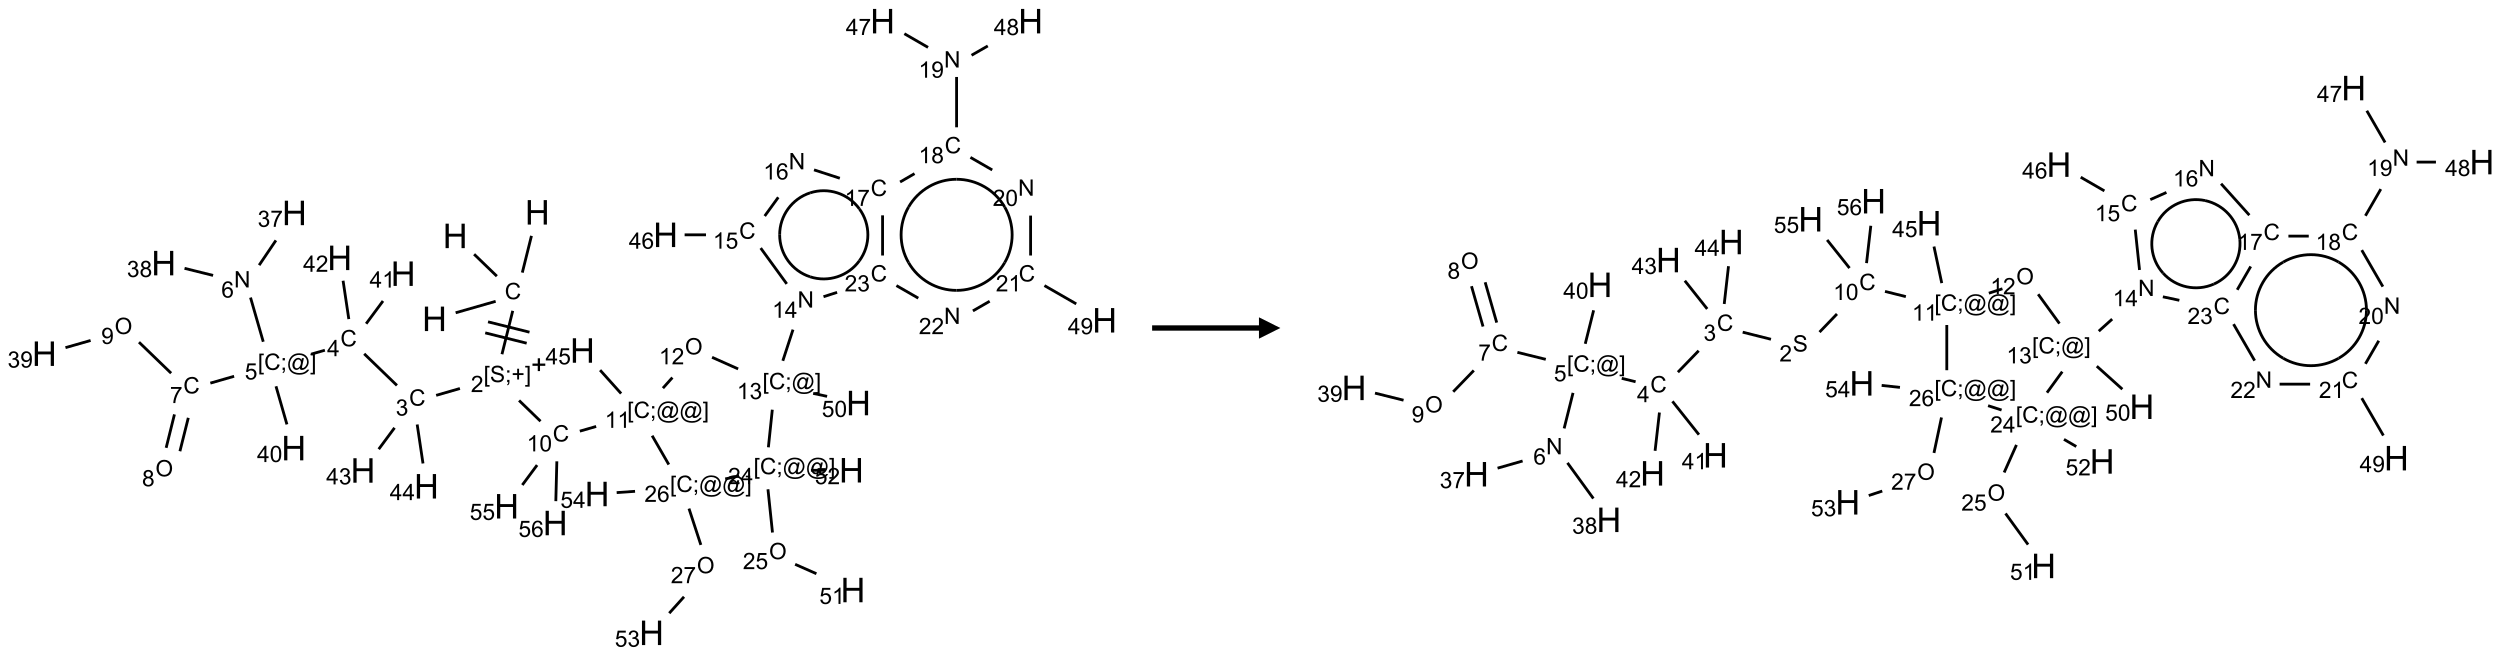 <?xml version="1.0" encoding="UTF-8"?>
<svg xmlns="http://www.w3.org/2000/svg" xmlns:xlink="http://www.w3.org/1999/xlink" width="1170" height="307" viewBox="0 0 1170 307">
<defs>
<g>
<g id="glyph-0-0">
<path d="M 2 0 L 2 -10 L 10 -10 L 10 0 Z M 2.25 -0.25 L 9.75 -0.25 L 9.75 -9.75 L 2.25 -9.75 Z M 2.25 -0.25 "/>
</g>
<g id="glyph-0-1">
<path d="M 1.281 0 L 1.281 -11.453 L 2.797 -11.453 L 2.797 -6.75 L 8.75 -6.75 L 8.75 -11.453 L 10.266 -11.453 L 10.266 0 L 8.75 0 L 8.75 -5.398 L 2.797 -5.398 L 2.797 0 Z M 1.281 0 "/>
</g>
<g id="glyph-1-0">
<path d="M 1.332 0 L 1.332 -6.668 L 6.668 -6.668 L 6.668 0 Z M 1.5 -0.168 L 6.5 -0.168 L 6.5 -6.5 L 1.5 -6.5 Z M 1.5 -0.168 "/>
</g>
<g id="glyph-1-1">
<path d="M 6.27 -2.676 L 7.281 -2.422 C 7.07 -1.594 6.688 -0.961 6.137 -0.523 C 5.586 -0.086 4.914 0.129 4.121 0.129 C 3.297 0.129 2.629 -0.039 2.113 -0.371 C 1.598 -0.707 1.203 -1.191 0.934 -1.828 C 0.664 -2.465 0.531 -3.145 0.531 -3.875 C 0.531 -4.672 0.684 -5.363 0.988 -5.957 C 1.293 -6.547 1.723 -6.996 2.285 -7.305 C 2.844 -7.613 3.461 -7.766 4.137 -7.766 C 4.898 -7.766 5.543 -7.57 6.062 -7.184 C 6.582 -6.793 6.945 -6.246 7.152 -5.543 L 6.156 -5.309 C 5.98 -5.863 5.723 -6.266 5.387 -6.52 C 5.051 -6.773 4.625 -6.902 4.113 -6.902 C 3.527 -6.902 3.039 -6.762 2.645 -6.48 C 2.25 -6.199 1.973 -5.82 1.812 -5.348 C 1.652 -4.871 1.574 -4.383 1.574 -3.879 C 1.574 -3.23 1.668 -2.664 1.855 -2.18 C 2.047 -1.695 2.34 -1.332 2.738 -1.094 C 3.137 -0.855 3.57 -0.734 4.035 -0.734 C 4.602 -0.734 5.082 -0.898 5.473 -1.223 C 5.867 -1.551 6.133 -2.035 6.27 -2.676 Z M 6.27 -2.676 "/>
</g>
<g id="glyph-1-2">
<path d="M 0.723 2.121 L 0.723 -7.637 L 2.793 -7.637 L 2.793 -6.859 L 1.66 -6.859 L 1.66 1.344 L 2.793 1.344 L 2.793 2.121 Z M 0.723 2.121 "/>
</g>
<g id="glyph-1-3">
<path d="M 0.48 -2.453 L 1.434 -2.535 C 1.477 -2.152 1.582 -1.84 1.746 -1.598 C 1.91 -1.352 2.168 -1.152 2.516 -1.004 C 2.863 -0.852 3.254 -0.777 3.688 -0.777 C 4.074 -0.777 4.414 -0.832 4.707 -0.949 C 5.004 -1.062 5.223 -1.219 5.367 -1.418 C 5.512 -1.617 5.582 -1.836 5.582 -2.074 C 5.582 -2.312 5.516 -2.523 5.375 -2.699 C 5.234 -2.879 5.008 -3.031 4.688 -3.152 C 4.484 -3.23 4.031 -3.355 3.328 -3.523 C 2.625 -3.691 2.137 -3.852 1.855 -4 C 1.488 -4.191 1.219 -4.43 1.039 -4.711 C 0.859 -4.992 0.77 -5.312 0.77 -5.66 C 0.77 -6.047 0.879 -6.406 1.098 -6.742 C 1.316 -7.078 1.637 -7.332 2.059 -7.504 C 2.477 -7.68 2.945 -7.766 3.457 -7.766 C 4.023 -7.766 4.523 -7.676 4.957 -7.492 C 5.387 -7.309 5.719 -7.043 5.953 -6.688 C 6.188 -6.332 6.312 -5.934 6.328 -5.484 L 5.359 -5.41 C 5.309 -5.895 5.133 -6.258 4.832 -6.504 C 4.531 -6.75 4.086 -6.875 3.5 -6.875 C 2.891 -6.875 2.445 -6.762 2.164 -6.539 C 1.883 -6.316 1.746 -6.047 1.746 -5.73 C 1.746 -5.457 1.844 -5.23 2.043 -5.051 C 2.238 -4.875 2.742 -4.695 3.566 -4.508 C 4.387 -4.32 4.949 -4.16 5.254 -4.02 C 5.699 -3.816 6.027 -3.555 6.238 -3.242 C 6.449 -2.93 6.559 -2.566 6.559 -2.156 C 6.559 -1.75 6.441 -1.367 6.207 -1.008 C 5.977 -0.648 5.641 -0.367 5.207 -0.168 C 4.77 0.031 4.281 0.129 3.734 0.129 C 3.043 0.129 2.465 0.031 1.996 -0.172 C 1.531 -0.375 1.164 -0.676 0.898 -1.082 C 0.633 -1.484 0.492 -1.941 0.48 -2.453 Z M 0.48 -2.453 "/>
</g>
<g id="glyph-1-4">
<path d="M 0.949 -4.465 L 0.949 -5.531 L 2.016 -5.531 L 2.016 -4.465 Z M 0.949 0 L 0.949 -1.066 L 2.016 -1.066 L 2.016 0 C 2.016 0.391 1.945 0.711 1.809 0.949 C 1.668 1.191 1.449 1.379 1.145 1.512 L 0.887 1.109 C 1.082 1.023 1.23 0.895 1.324 0.727 C 1.418 0.559 1.469 0.316 1.48 0 Z M 0.949 0 "/>
</g>
<g id="glyph-1-5">
<path d="M 2.672 -1.234 L 2.672 -3.328 L 0.594 -3.328 L 0.594 -4.203 L 2.672 -4.203 L 2.672 -6.281 L 3.559 -6.281 L 3.559 -4.203 L 5.637 -4.203 L 5.637 -3.328 L 3.559 -3.328 L 3.559 -1.234 Z M 2.672 -1.234 "/>
</g>
<g id="glyph-1-6">
<path d="M 2.27 2.121 L 0.203 2.121 L 0.203 1.344 L 1.332 1.344 L 1.332 -6.859 L 0.203 -6.859 L 0.203 -7.637 L 2.27 -7.637 Z M 2.27 2.121 "/>
</g>
<g id="glyph-1-7">
<path d="M 5.371 -0.902 L 5.371 0 L 0.324 0 C 0.316 -0.227 0.352 -0.441 0.434 -0.652 C 0.562 -0.996 0.766 -1.332 1.051 -1.668 C 1.332 -2 1.742 -2.387 2.277 -2.824 C 3.105 -3.504 3.668 -4.043 3.957 -4.441 C 4.25 -4.84 4.395 -5.215 4.395 -5.566 C 4.395 -5.938 4.262 -6.254 3.996 -6.508 C 3.73 -6.762 3.387 -6.891 2.957 -6.891 C 2.508 -6.891 2.145 -6.754 1.875 -6.484 C 1.605 -6.215 1.469 -5.84 1.465 -5.359 L 0.5 -5.457 C 0.566 -6.176 0.812 -6.727 1.246 -7.102 C 1.676 -7.477 2.254 -7.668 2.98 -7.668 C 3.711 -7.668 4.293 -7.465 4.719 -7.059 C 5.145 -6.652 5.359 -6.148 5.359 -5.547 C 5.359 -5.242 5.297 -4.941 5.172 -4.645 C 5.047 -4.352 4.84 -4.039 4.551 -3.715 C 4.262 -3.387 3.777 -2.938 3.105 -2.371 C 2.543 -1.898 2.18 -1.578 2.02 -1.41 C 1.859 -1.242 1.73 -1.07 1.625 -0.902 Z M 5.371 -0.902 "/>
</g>
<g id="glyph-1-8">
<path d="M 0.449 -2.016 L 1.387 -2.141 C 1.492 -1.609 1.676 -1.227 1.934 -0.992 C 2.191 -0.758 2.508 -0.641 2.879 -0.641 C 3.32 -0.641 3.695 -0.793 3.996 -1.098 C 4.301 -1.402 4.453 -1.781 4.453 -2.234 C 4.453 -2.664 4.312 -3.02 4.031 -3.301 C 3.75 -3.578 3.391 -3.719 2.957 -3.719 C 2.781 -3.719 2.562 -3.684 2.297 -3.613 L 2.402 -4.438 C 2.465 -4.43 2.516 -4.426 2.551 -4.426 C 2.949 -4.426 3.312 -4.531 3.629 -4.738 C 3.949 -4.949 4.109 -5.27 4.109 -5.703 C 4.109 -6.047 3.992 -6.332 3.762 -6.559 C 3.527 -6.785 3.227 -6.895 2.859 -6.895 C 2.496 -6.895 2.191 -6.781 1.949 -6.551 C 1.707 -6.324 1.547 -5.98 1.48 -5.52 L 0.543 -5.688 C 0.656 -6.316 0.918 -6.805 1.324 -7.148 C 1.73 -7.492 2.234 -7.668 2.84 -7.668 C 3.254 -7.668 3.641 -7.578 3.988 -7.398 C 4.34 -7.219 4.609 -6.977 4.793 -6.668 C 4.98 -6.359 5.074 -6.031 5.074 -5.684 C 5.074 -5.352 4.984 -5.051 4.809 -4.781 C 4.629 -4.512 4.367 -4.297 4.02 -4.137 C 4.473 -4.031 4.824 -3.816 5.074 -3.488 C 5.324 -3.16 5.449 -2.75 5.449 -2.254 C 5.449 -1.59 5.203 -1.023 4.719 -0.559 C 4.234 -0.098 3.617 0.137 2.875 0.137 C 2.203 0.137 1.648 -0.062 1.207 -0.465 C 0.762 -0.863 0.512 -1.379 0.449 -2.016 Z M 0.449 -2.016 "/>
</g>
<g id="glyph-1-9">
<path d="M 3.449 0 L 3.449 -1.828 L 0.137 -1.828 L 0.137 -2.688 L 3.621 -7.637 L 4.387 -7.637 L 4.387 -2.688 L 5.418 -2.688 L 5.418 -1.828 L 4.387 -1.828 L 4.387 0 Z M 3.449 -2.688 L 3.449 -6.129 L 1.059 -2.688 Z M 3.449 -2.688 "/>
</g>
<g id="glyph-1-10">
<path d="M 6.047 -0.848 C 5.82 -0.59 5.57 -0.379 5.289 -0.223 C 5.008 -0.062 4.73 0.016 4.449 0.016 C 4.141 0.016 3.84 -0.074 3.547 -0.254 C 3.254 -0.434 3.02 -0.715 2.836 -1.09 C 2.652 -1.465 2.562 -1.875 2.562 -2.324 C 2.562 -2.875 2.703 -3.43 2.988 -3.98 C 3.27 -4.535 3.621 -4.953 4.043 -5.23 C 4.461 -5.508 4.871 -5.645 5.266 -5.645 C 5.566 -5.645 5.855 -5.566 6.129 -5.41 C 6.402 -5.25 6.641 -5.012 6.84 -4.688 L 7.016 -5.496 L 7.949 -5.496 L 7.199 -2 C 7.094 -1.516 7.043 -1.246 7.043 -1.191 C 7.043 -1.098 7.078 -1.02 7.148 -0.949 C 7.219 -0.883 7.305 -0.848 7.406 -0.848 C 7.59 -0.848 7.832 -0.953 8.129 -1.168 C 8.527 -1.445 8.84 -1.816 9.07 -2.285 C 9.301 -2.75 9.418 -3.234 9.418 -3.73 C 9.418 -4.309 9.27 -4.852 8.973 -5.355 C 8.676 -5.859 8.23 -6.262 7.645 -6.562 C 7.055 -6.863 6.406 -7.016 5.691 -7.016 C 4.879 -7.016 4.137 -6.824 3.465 -6.445 C 2.793 -6.066 2.273 -5.52 1.902 -4.809 C 1.535 -4.098 1.348 -3.34 1.348 -2.527 C 1.348 -1.676 1.535 -0.941 1.902 -0.328 C 2.273 0.285 2.809 0.742 3.508 1.035 C 4.207 1.328 4.984 1.473 5.832 1.473 C 6.742 1.473 7.504 1.32 8.121 1.016 C 8.734 0.711 9.195 0.34 9.5 -0.098 L 10.441 -0.098 C 10.266 0.266 9.961 0.637 9.531 1.016 C 9.102 1.395 8.59 1.695 7.996 1.914 C 7.402 2.133 6.688 2.246 5.848 2.246 C 5.078 2.246 4.367 2.145 3.715 1.949 C 3.066 1.75 2.512 1.453 2.051 1.055 C 1.594 0.656 1.25 0.199 1.016 -0.316 C 0.723 -0.973 0.578 -1.684 0.578 -2.441 C 0.578 -3.289 0.75 -4.098 1.098 -4.863 C 1.523 -5.805 2.125 -6.527 2.902 -7.027 C 3.684 -7.527 4.629 -7.777 5.738 -7.777 C 6.602 -7.777 7.375 -7.602 8.059 -7.246 C 8.746 -6.895 9.285 -6.371 9.684 -5.672 C 10.02 -5.07 10.188 -4.418 10.188 -3.715 C 10.188 -2.707 9.832 -1.812 9.125 -1.031 C 8.492 -0.328 7.801 0.02 7.051 0.02 C 6.812 0.02 6.617 -0.016 6.473 -0.09 C 6.324 -0.16 6.215 -0.266 6.145 -0.402 C 6.102 -0.488 6.066 -0.637 6.047 -0.848 Z M 3.527 -2.262 C 3.527 -1.785 3.641 -1.414 3.863 -1.152 C 4.09 -0.887 4.348 -0.754 4.641 -0.754 C 4.836 -0.754 5.039 -0.812 5.254 -0.93 C 5.469 -1.047 5.676 -1.219 5.871 -1.449 C 6.066 -1.676 6.23 -1.969 6.355 -2.32 C 6.48 -2.672 6.543 -3.027 6.543 -3.379 C 6.543 -3.852 6.426 -4.219 6.191 -4.48 C 5.957 -4.738 5.672 -4.871 5.332 -4.871 C 5.109 -4.871 4.902 -4.812 4.707 -4.699 C 4.512 -4.586 4.32 -4.406 4.137 -4.156 C 3.953 -3.906 3.805 -3.602 3.691 -3.246 C 3.582 -2.887 3.527 -2.559 3.527 -2.262 Z M 3.527 -2.262 "/>
</g>
<g id="glyph-1-11">
<path d="M 0.441 -2 L 1.426 -2.082 C 1.5 -1.605 1.668 -1.242 1.934 -1.004 C 2.199 -0.762 2.52 -0.641 2.895 -0.641 C 3.348 -0.641 3.73 -0.812 4.043 -1.152 C 4.355 -1.492 4.512 -1.941 4.512 -2.504 C 4.512 -3.039 4.359 -3.461 4.059 -3.77 C 3.758 -4.078 3.367 -4.234 2.879 -4.234 C 2.578 -4.234 2.305 -4.164 2.062 -4.027 C 1.82 -3.891 1.629 -3.715 1.488 -3.496 L 0.609 -3.609 L 1.348 -7.531 L 5.145 -7.531 L 5.145 -6.637 L 2.098 -6.637 L 1.688 -4.582 C 2.145 -4.902 2.625 -5.062 3.129 -5.062 C 3.797 -5.062 4.359 -4.832 4.816 -4.371 C 5.277 -3.91 5.504 -3.312 5.504 -2.59 C 5.504 -1.898 5.305 -1.301 4.902 -0.797 C 4.41 -0.18 3.742 0.129 2.895 0.129 C 2.199 0.129 1.633 -0.062 1.195 -0.453 C 0.758 -0.844 0.504 -1.359 0.441 -2 Z M 0.441 -2 "/>
</g>
<g id="glyph-1-12">
<path d="M 0.812 0 L 0.812 -7.637 L 1.848 -7.637 L 5.859 -1.641 L 5.859 -7.637 L 6.828 -7.637 L 6.828 0 L 5.793 0 L 1.781 -6 L 1.781 0 Z M 0.812 0 "/>
</g>
<g id="glyph-1-13">
<path d="M 5.309 -5.766 L 4.375 -5.691 C 4.293 -6.059 4.172 -6.328 4.02 -6.496 C 3.766 -6.762 3.453 -6.895 3.082 -6.895 C 2.785 -6.895 2.523 -6.812 2.297 -6.645 C 2 -6.43 1.77 -6.117 1.598 -5.703 C 1.43 -5.289 1.34 -4.703 1.332 -3.938 C 1.559 -4.281 1.836 -4.535 2.16 -4.703 C 2.488 -4.871 2.828 -4.953 3.188 -4.953 C 3.812 -4.953 4.344 -4.723 4.785 -4.262 C 5.223 -3.801 5.441 -3.207 5.441 -2.48 C 5.441 -2 5.34 -1.555 5.133 -1.145 C 4.926 -0.73 4.641 -0.418 4.281 -0.199 C 3.922 0.02 3.512 0.129 3.051 0.129 C 2.27 0.129 1.633 -0.156 1.141 -0.73 C 0.648 -1.305 0.402 -2.254 0.402 -3.574 C 0.402 -5.051 0.672 -6.121 1.219 -6.793 C 1.695 -7.375 2.336 -7.668 3.141 -7.668 C 3.742 -7.668 4.234 -7.5 4.617 -7.16 C 5 -6.824 5.23 -6.359 5.309 -5.766 Z M 1.48 -2.473 C 1.48 -2.152 1.547 -1.844 1.684 -1.547 C 1.82 -1.25 2.016 -1.027 2.262 -0.871 C 2.508 -0.719 2.766 -0.641 3.035 -0.641 C 3.434 -0.641 3.773 -0.801 4.059 -1.121 C 4.344 -1.441 4.484 -1.875 4.484 -2.422 C 4.484 -2.949 4.344 -3.367 4.062 -3.668 C 3.781 -3.973 3.426 -4.125 3 -4.125 C 2.578 -4.125 2.219 -3.973 1.922 -3.668 C 1.625 -3.363 1.48 -2.969 1.48 -2.473 Z M 1.48 -2.473 "/>
</g>
<g id="glyph-1-14">
<path d="M 0.504 -6.637 L 0.504 -7.535 L 5.449 -7.535 L 5.449 -6.809 C 4.961 -6.289 4.48 -5.602 4.004 -4.746 C 3.527 -3.887 3.156 -3.004 2.895 -2.098 C 2.707 -1.461 2.59 -0.762 2.535 0 L 1.574 0 C 1.582 -0.602 1.703 -1.328 1.926 -2.176 C 2.152 -3.027 2.477 -3.848 2.898 -4.637 C 3.32 -5.426 3.77 -6.094 4.246 -6.637 Z M 0.504 -6.637 "/>
</g>
<g id="glyph-1-15">
<path d="M 1.887 -4.141 C 1.496 -4.281 1.207 -4.484 1.02 -4.75 C 0.832 -5.016 0.738 -5.328 0.738 -5.699 C 0.738 -6.254 0.938 -6.719 1.34 -7.098 C 1.738 -7.477 2.27 -7.668 2.934 -7.668 C 3.598 -7.668 4.137 -7.473 4.543 -7.086 C 4.949 -6.699 5.152 -6.227 5.152 -5.672 C 5.152 -5.316 5.059 -5.008 4.871 -4.746 C 4.688 -4.484 4.406 -4.281 4.027 -4.141 C 4.496 -3.988 4.852 -3.742 5.098 -3.402 C 5.34 -3.062 5.465 -2.656 5.465 -2.184 C 5.465 -1.531 5.234 -0.98 4.77 -0.535 C 4.309 -0.09 3.703 0.129 2.949 0.129 C 2.195 0.129 1.586 -0.094 1.125 -0.539 C 0.664 -0.984 0.434 -1.543 0.434 -2.207 C 0.434 -2.703 0.559 -3.121 0.809 -3.457 C 1.062 -3.793 1.422 -4.02 1.887 -4.141 Z M 1.699 -5.73 C 1.699 -5.367 1.812 -5.074 2.047 -4.844 C 2.281 -4.613 2.582 -4.5 2.953 -4.5 C 3.312 -4.5 3.609 -4.613 3.84 -4.84 C 4.07 -5.066 4.188 -5.348 4.188 -5.676 C 4.188 -6.02 4.07 -6.309 3.832 -6.543 C 3.594 -6.777 3.297 -6.895 2.941 -6.895 C 2.586 -6.895 2.289 -6.781 2.051 -6.551 C 1.816 -6.324 1.699 -6.047 1.699 -5.73 Z M 1.395 -2.203 C 1.395 -1.938 1.461 -1.676 1.586 -1.426 C 1.711 -1.176 1.902 -0.984 2.152 -0.848 C 2.402 -0.711 2.672 -0.641 2.957 -0.641 C 3.406 -0.641 3.777 -0.785 4.066 -1.074 C 4.359 -1.363 4.504 -1.727 4.504 -2.172 C 4.504 -2.625 4.355 -2.996 4.055 -3.293 C 3.754 -3.586 3.379 -3.734 2.926 -3.734 C 2.484 -3.734 2.121 -3.59 1.832 -3.297 C 1.543 -3.004 1.395 -2.641 1.395 -2.203 Z M 1.395 -2.203 "/>
</g>
<g id="glyph-1-16">
<path d="M 0.516 -3.719 C 0.516 -4.984 0.855 -5.977 1.535 -6.695 C 2.215 -7.414 3.094 -7.77 4.172 -7.77 C 4.875 -7.77 5.512 -7.602 6.078 -7.266 C 6.645 -6.93 7.074 -6.461 7.371 -5.855 C 7.668 -5.254 7.816 -4.57 7.816 -3.809 C 7.816 -3.035 7.66 -2.34 7.348 -1.73 C 7.035 -1.117 6.594 -0.656 6.02 -0.34 C 5.449 -0.027 4.828 0.129 4.168 0.129 C 3.449 0.129 2.805 -0.043 2.238 -0.391 C 1.672 -0.738 1.246 -1.211 0.953 -1.812 C 0.66 -2.414 0.516 -3.047 0.516 -3.719 Z M 1.559 -3.703 C 1.559 -2.781 1.805 -2.059 2.301 -1.527 C 2.793 -1 3.414 -0.734 4.16 -0.734 C 4.922 -0.734 5.547 -1 6.039 -1.535 C 6.531 -2.07 6.777 -2.828 6.777 -3.812 C 6.777 -4.434 6.672 -4.977 6.461 -5.441 C 6.25 -5.902 5.945 -6.262 5.539 -6.52 C 5.133 -6.773 4.68 -6.902 4.176 -6.902 C 3.461 -6.902 2.848 -6.656 2.332 -6.164 C 1.816 -5.672 1.559 -4.852 1.559 -3.703 Z M 1.559 -3.703 "/>
</g>
<g id="glyph-1-17">
<path d="M 0.582 -1.766 L 1.484 -1.848 C 1.562 -1.426 1.707 -1.117 1.922 -0.926 C 2.137 -0.734 2.414 -0.641 2.75 -0.641 C 3.039 -0.641 3.289 -0.707 3.508 -0.84 C 3.727 -0.973 3.902 -1.148 4.043 -1.367 C 4.18 -1.586 4.297 -1.887 4.391 -2.262 C 4.484 -2.637 4.531 -3.016 4.531 -3.406 C 4.531 -3.449 4.531 -3.512 4.527 -3.594 C 4.34 -3.297 4.082 -3.055 3.758 -2.867 C 3.434 -2.68 3.082 -2.59 2.703 -2.59 C 2.07 -2.59 1.535 -2.816 1.098 -3.277 C 0.66 -3.734 0.441 -4.34 0.441 -5.09 C 0.441 -5.863 0.672 -6.484 1.129 -6.957 C 1.586 -7.43 2.156 -7.668 2.844 -7.668 C 3.34 -7.668 3.793 -7.531 4.207 -7.266 C 4.617 -7 4.93 -6.617 5.145 -6.121 C 5.355 -5.629 5.465 -4.91 5.465 -3.973 C 5.465 -2.996 5.359 -2.223 5.145 -1.645 C 4.934 -1.066 4.617 -0.625 4.199 -0.324 C 3.781 -0.02 3.293 0.129 2.73 0.129 C 2.133 0.129 1.645 -0.035 1.266 -0.367 C 0.887 -0.699 0.66 -1.164 0.582 -1.766 Z M 4.422 -5.137 C 4.422 -5.676 4.277 -6.102 3.992 -6.418 C 3.707 -6.734 3.359 -6.891 2.957 -6.891 C 2.543 -6.891 2.18 -6.719 1.871 -6.379 C 1.562 -6.039 1.406 -5.598 1.406 -5.059 C 1.406 -4.57 1.555 -4.176 1.848 -3.871 C 2.141 -3.566 2.5 -3.418 2.934 -3.418 C 3.367 -3.418 3.723 -3.57 4.004 -3.871 C 4.281 -4.176 4.422 -4.598 4.422 -5.137 Z M 4.422 -5.137 "/>
</g>
<g id="glyph-1-18">
<path d="M 0.441 -3.766 C 0.441 -4.668 0.535 -5.395 0.723 -5.945 C 0.906 -6.496 1.184 -6.922 1.551 -7.219 C 1.918 -7.516 2.375 -7.668 2.934 -7.668 C 3.344 -7.668 3.703 -7.586 4.012 -7.418 C 4.32 -7.254 4.574 -7.016 4.777 -6.707 C 4.977 -6.395 5.137 -6.016 5.25 -5.57 C 5.363 -5.125 5.422 -4.523 5.422 -3.766 C 5.422 -2.871 5.328 -2.148 5.145 -1.598 C 4.961 -1.047 4.688 -0.621 4.32 -0.32 C 3.953 -0.02 3.492 0.129 2.934 0.129 C 2.195 0.129 1.617 -0.133 1.199 -0.66 C 0.695 -1.297 0.441 -2.332 0.441 -3.766 Z M 1.406 -3.766 C 1.406 -2.512 1.555 -1.68 1.848 -1.262 C 2.141 -0.848 2.5 -0.641 2.934 -0.641 C 3.363 -0.641 3.727 -0.848 4.02 -1.266 C 4.312 -1.684 4.457 -2.516 4.457 -3.766 C 4.457 -5.023 4.312 -5.859 4.02 -6.27 C 3.727 -6.684 3.359 -6.891 2.922 -6.891 C 2.492 -6.891 2.148 -6.707 1.891 -6.344 C 1.566 -5.879 1.406 -5.02 1.406 -3.766 Z M 1.406 -3.766 "/>
</g>
<g id="glyph-1-19">
<path d="M 3.973 0 L 3.035 0 L 3.035 -5.973 C 2.809 -5.758 2.516 -5.543 2.148 -5.328 C 1.781 -5.113 1.453 -4.953 1.16 -4.844 L 1.16 -5.75 C 1.684 -5.996 2.145 -6.297 2.535 -6.645 C 2.93 -6.996 3.207 -7.336 3.371 -7.668 L 3.973 -7.668 Z M 3.973 0 "/>
</g>
</g>
</defs>
<path fill="none" stroke-width="0.033" stroke-linecap="butt" stroke-linejoin="miter" stroke="rgb(0%, 0%, 0%)" stroke-opacity="1" stroke-miterlimit="10" d="M 4.812 3.412 L 5.28 3.278 " transform="matrix(40, 0, 0, 40, 20.762, 9.9)"/>
<path fill="none" stroke-width="0.033" stroke-linecap="butt" stroke-linejoin="miter" stroke="rgb(0%, 0%, 0%)" stroke-opacity="1" stroke-miterlimit="10" d="M 5.592 2.942 L 5.699 2.512 " transform="matrix(40, 0, 0, 40, 20.762, 9.9)"/>
<path fill="none" stroke-width="0.033" stroke-linecap="butt" stroke-linejoin="miter" stroke="rgb(0%, 0%, 0%)" stroke-opacity="1" stroke-miterlimit="10" d="M 5.294 2.984 L 5.028 2.727 " transform="matrix(40, 0, 0, 40, 20.762, 9.9)"/>
<path fill="none" stroke-width="0.033" stroke-linecap="butt" stroke-linejoin="miter" stroke="rgb(0%, 0%, 0%)" stroke-opacity="1" stroke-miterlimit="10" d="M 5.48 3.389 L 5.354 3.897 " transform="matrix(40, 0, 0, 40, 20.762, 9.9)"/>
<path fill="none" stroke-width="0.033" stroke-linecap="butt" stroke-linejoin="miter" stroke="rgb(0%, 0%, 0%)" stroke-opacity="1" stroke-miterlimit="10" d="M 5.158 3.647 L 5.643 3.768 " transform="matrix(40, 0, 0, 40, 20.762, 9.9)"/>
<path fill="none" stroke-width="0.033" stroke-linecap="butt" stroke-linejoin="miter" stroke="rgb(0%, 0%, 0%)" stroke-opacity="1" stroke-miterlimit="10" d="M 5.191 3.518 L 5.676 3.639 " transform="matrix(40, 0, 0, 40, 20.762, 9.9)"/>
<path fill="none" stroke-width="0.033" stroke-linecap="butt" stroke-linejoin="miter" stroke="rgb(0%, 0%, 0%)" stroke-opacity="1" stroke-miterlimit="10" d="M 4.862 4.298 L 4.584 4.378 " transform="matrix(40, 0, 0, 40, 20.762, 9.9)"/>
<path fill="none" stroke-width="0.033" stroke-linecap="butt" stroke-linejoin="miter" stroke="rgb(0%, 0%, 0%)" stroke-opacity="1" stroke-miterlimit="10" d="M 4.125 4.262 L 3.742 3.892 " transform="matrix(40, 0, 0, 40, 20.762, 9.9)"/>
<path fill="none" stroke-width="0.033" stroke-linecap="butt" stroke-linejoin="miter" stroke="rgb(0%, 0%, 0%)" stroke-opacity="1" stroke-miterlimit="10" d="M 3.282 3.85 L 3.122 3.896 " transform="matrix(40, 0, 0, 40, 20.762, 9.9)"/>
<path fill="none" stroke-width="0.033" stroke-linecap="butt" stroke-linejoin="miter" stroke="rgb(0%, 0%, 0%)" stroke-opacity="1" stroke-miterlimit="10" d="M 2.561 3.751 L 2.412 3.234 " transform="matrix(40, 0, 0, 40, 20.762, 9.9)"/>
<path fill="none" stroke-width="0.033" stroke-linecap="butt" stroke-linejoin="miter" stroke="rgb(0%, 0%, 0%)" stroke-opacity="1" stroke-miterlimit="10" d="M 2.513 2.855 L 2.709 2.565 " transform="matrix(40, 0, 0, 40, 20.762, 9.9)"/>
<path fill="none" stroke-width="0.033" stroke-linecap="butt" stroke-linejoin="miter" stroke="rgb(0%, 0%, 0%)" stroke-opacity="1" stroke-miterlimit="10" d="M 1.974 2.975 L 1.64 2.892 " transform="matrix(40, 0, 0, 40, 20.762, 9.9)"/>
<path fill="none" stroke-width="0.033" stroke-linecap="butt" stroke-linejoin="miter" stroke="rgb(0%, 0%, 0%)" stroke-opacity="1" stroke-miterlimit="10" d="M 2.22 4.155 L 1.942 4.235 " transform="matrix(40, 0, 0, 40, 20.762, 9.9)"/>
<path fill="none" stroke-width="0.033" stroke-linecap="butt" stroke-linejoin="miter" stroke="rgb(0%, 0%, 0%)" stroke-opacity="1" stroke-miterlimit="10" d="M 1.522 4.601 L 1.425 4.992 " transform="matrix(40, 0, 0, 40, 20.762, 9.9)"/>
<path fill="none" stroke-width="0.033" stroke-linecap="butt" stroke-linejoin="miter" stroke="rgb(0%, 0%, 0%)" stroke-opacity="1" stroke-miterlimit="10" d="M 1.684 4.641 L 1.586 5.032 " transform="matrix(40, 0, 0, 40, 20.762, 9.9)"/>
<path fill="none" stroke-width="0.033" stroke-linecap="butt" stroke-linejoin="miter" stroke="rgb(0%, 0%, 0%)" stroke-opacity="1" stroke-miterlimit="10" d="M 1.483 4.119 L 1.107 3.756 " transform="matrix(40, 0, 0, 40, 20.762, 9.9)"/>
<path fill="none" stroke-width="0.033" stroke-linecap="butt" stroke-linejoin="miter" stroke="rgb(0%, 0%, 0%)" stroke-opacity="1" stroke-miterlimit="10" d="M 0.541 3.736 L 0.247 3.82 " transform="matrix(40, 0, 0, 40, 20.762, 9.9)"/>
<path fill="none" stroke-width="0.033" stroke-linecap="butt" stroke-linejoin="miter" stroke="rgb(0%, 0%, 0%)" stroke-opacity="1" stroke-miterlimit="10" d="M 2.71 4.272 L 2.838 4.718 " transform="matrix(40, 0, 0, 40, 20.762, 9.9)"/>
<path fill="none" stroke-width="0.033" stroke-linecap="butt" stroke-linejoin="miter" stroke="rgb(0%, 0%, 0%)" stroke-opacity="1" stroke-miterlimit="10" d="M 3.765 3.54 L 3.962 3.274 " transform="matrix(40, 0, 0, 40, 20.762, 9.9)"/>
<path fill="none" stroke-width="0.033" stroke-linecap="butt" stroke-linejoin="miter" stroke="rgb(0%, 0%, 0%)" stroke-opacity="1" stroke-miterlimit="10" d="M 3.562 3.486 L 3.495 3.037 " transform="matrix(40, 0, 0, 40, 20.762, 9.9)"/>
<path fill="none" stroke-width="0.033" stroke-linecap="butt" stroke-linejoin="miter" stroke="rgb(0%, 0%, 0%)" stroke-opacity="1" stroke-miterlimit="10" d="M 4.097 4.758 L 3.912 5.008 " transform="matrix(40, 0, 0, 40, 20.762, 9.9)"/>
<path fill="none" stroke-width="0.033" stroke-linecap="butt" stroke-linejoin="miter" stroke="rgb(0%, 0%, 0%)" stroke-opacity="1" stroke-miterlimit="10" d="M 4.362 4.719 L 4.43 5.175 " transform="matrix(40, 0, 0, 40, 20.762, 9.9)"/>
<path fill="none" stroke-width="0.033" stroke-linecap="butt" stroke-linejoin="miter" stroke="rgb(0%, 0%, 0%)" stroke-opacity="1" stroke-miterlimit="10" d="M 5.554 4.438 L 5.805 4.681 " transform="matrix(40, 0, 0, 40, 20.762, 9.9)"/>
<path fill="none" stroke-width="0.033" stroke-linecap="butt" stroke-linejoin="miter" stroke="rgb(0%, 0%, 0%)" stroke-opacity="1" stroke-miterlimit="10" d="M 6.265 4.797 L 6.456 4.742 " transform="matrix(40, 0, 0, 40, 20.762, 9.9)"/>
<path fill="none" stroke-width="0.033" stroke-linecap="butt" stroke-linejoin="miter" stroke="rgb(0%, 0%, 0%)" stroke-opacity="1" stroke-miterlimit="10" d="M 6.748 4.357 L 6.502 4.083 " transform="matrix(40, 0, 0, 40, 20.762, 9.9)"/>
<path fill="none" stroke-width="0.033" stroke-linecap="butt" stroke-linejoin="miter" stroke="rgb(0%, 0%, 0%)" stroke-opacity="1" stroke-miterlimit="10" d="M 7.237 4.294 L 7.348 4.17 " transform="matrix(40, 0, 0, 40, 20.762, 9.9)"/>
<path fill="none" stroke-width="0.033" stroke-linecap="butt" stroke-linejoin="miter" stroke="rgb(0%, 0%, 0%)" stroke-opacity="1" stroke-miterlimit="10" d="M 7.812 3.933 L 8.117 4.069 " transform="matrix(40, 0, 0, 40, 20.762, 9.9)"/>
<path fill="none" stroke-width="0.033" stroke-linecap="butt" stroke-linejoin="miter" stroke="rgb(0%, 0%, 0%)" stroke-opacity="1" stroke-miterlimit="10" d="M 8.64 3.974 L 8.759 3.609 " transform="matrix(40, 0, 0, 40, 20.762, 9.9)"/>
<path fill="none" stroke-width="0.033" stroke-linecap="butt" stroke-linejoin="miter" stroke="rgb(0%, 0%, 0%)" stroke-opacity="1" stroke-miterlimit="10" d="M 8.686 3.074 L 8.381 2.655 " transform="matrix(40, 0, 0, 40, 20.762, 9.9)"/>
<path fill="none" stroke-width="0.033" stroke-linecap="butt" stroke-linejoin="miter" stroke="rgb(0%, 0%, 0%)" stroke-opacity="1" stroke-miterlimit="10" d="M 7.741 2.5 L 7.491 2.5 " transform="matrix(40, 0, 0, 40, 20.762, 9.9)"/>
<path fill="none" stroke-width="0.033" stroke-linecap="butt" stroke-linejoin="miter" stroke="rgb(0%, 0%, 0%)" stroke-opacity="1" stroke-miterlimit="10" d="M 8.428 2.28 L 8.587 2.061 " transform="matrix(40, 0, 0, 40, 20.762, 9.9)"/>
<path fill="none" stroke-width="0.033" stroke-linecap="butt" stroke-linejoin="miter" stroke="rgb(0%, 0%, 0%)" stroke-opacity="1" stroke-miterlimit="10" d="M 9.005 1.74 L 9.307 1.838 " transform="matrix(40, 0, 0, 40, 20.762, 9.9)"/>
<path fill="none" stroke-width="0.033" stroke-linecap="butt" stroke-linejoin="miter" stroke="rgb(0%, 0%, 0%)" stroke-opacity="1" stroke-miterlimit="10" d="M 10.012 1.882 L 10.181 1.784 " transform="matrix(40, 0, 0, 40, 20.762, 9.9)"/>
<path fill="none" stroke-width="0.033" stroke-linecap="butt" stroke-linejoin="miter" stroke="rgb(0%, 0%, 0%)" stroke-opacity="1" stroke-miterlimit="10" d="M 10.673 1.242 L 10.673 0.653 " transform="matrix(40, 0, 0, 40, 20.762, 9.9)"/>
<path fill="none" stroke-width="0.033" stroke-linecap="butt" stroke-linejoin="miter" stroke="rgb(0%, 0%, 0%)" stroke-opacity="1" stroke-miterlimit="10" d="M 10.339 0.307 L 10.062 0.147 " transform="matrix(40, 0, 0, 40, 20.762, 9.9)"/>
<path fill="none" stroke-width="0.033" stroke-linecap="butt" stroke-linejoin="miter" stroke="rgb(0%, 0%, 0%)" stroke-opacity="1" stroke-miterlimit="10" d="M 10.848 0.399 L 11.038 0.29 " transform="matrix(40, 0, 0, 40, 20.762, 9.9)"/>
<path fill="none" stroke-width="0.033" stroke-linecap="butt" stroke-linejoin="miter" stroke="rgb(0%, 0%, 0%)" stroke-opacity="1" stroke-miterlimit="10" d="M 10.835 1.594 L 11.09 1.741 " transform="matrix(40, 0, 0, 40, 20.762, 9.9)"/>
<path fill="none" stroke-width="0.033" stroke-linecap="butt" stroke-linejoin="miter" stroke="rgb(0%, 0%, 0%)" stroke-opacity="1" stroke-miterlimit="10" d="M 11.539 2.275 L 11.539 2.742 " transform="matrix(40, 0, 0, 40, 20.762, 9.9)"/>
<path fill="none" stroke-width="0.033" stroke-linecap="butt" stroke-linejoin="miter" stroke="rgb(0%, 0%, 0%)" stroke-opacity="1" stroke-miterlimit="10" d="M 11.701 3.094 L 12.073 3.308 " transform="matrix(40, 0, 0, 40, 20.762, 9.9)"/>
<path fill="none" stroke-width="0.033" stroke-linecap="butt" stroke-linejoin="miter" stroke="rgb(0%, 0%, 0%)" stroke-opacity="1" stroke-miterlimit="10" d="M 11.06 3.277 L 10.864 3.39 " transform="matrix(40, 0, 0, 40, 20.762, 9.9)"/>
<path fill="none" stroke-width="0.033" stroke-linecap="butt" stroke-linejoin="miter" stroke="rgb(0%, 0%, 0%)" stroke-opacity="1" stroke-miterlimit="10" d="M 10.225 3.241 L 9.969 3.094 " transform="matrix(40, 0, 0, 40, 20.762, 9.9)"/>
<path fill="none" stroke-width="0.033" stroke-linecap="butt" stroke-linejoin="miter" stroke="rgb(0%, 0%, 0%)" stroke-opacity="1" stroke-miterlimit="10" d="M 9.275 3.173 L 9.116 3.224 " transform="matrix(40, 0, 0, 40, 20.762, 9.9)"/>
<path fill="none" stroke-width="0.033" stroke-linecap="butt" stroke-linejoin="miter" stroke="rgb(0%, 0%, 0%)" stroke-opacity="1" stroke-miterlimit="10" d="M 9.807 2.742 L 9.807 2.272 " transform="matrix(40, 0, 0, 40, 20.762, 9.9)"/>
<path fill="none" stroke-width="0.033" stroke-linecap="butt" stroke-linejoin="miter" stroke="rgb(0%, 0%, 0%)" stroke-opacity="1" stroke-miterlimit="10" d="M 8.995 4.355 L 9.158 4.39 " transform="matrix(40, 0, 0, 40, 20.762, 9.9)"/>
<path fill="none" stroke-width="0.033" stroke-linecap="butt" stroke-linejoin="miter" stroke="rgb(0%, 0%, 0%)" stroke-opacity="1" stroke-miterlimit="10" d="M 8.517 4.546 L 8.471 4.986 " transform="matrix(40, 0, 0, 40, 20.762, 9.9)"/>
<path fill="none" stroke-width="0.033" stroke-linecap="butt" stroke-linejoin="miter" stroke="rgb(0%, 0%, 0%)" stroke-opacity="1" stroke-miterlimit="10" d="M 8.466 5.477 L 8.519 5.983 " transform="matrix(40, 0, 0, 40, 20.762, 9.9)"/>
<path fill="none" stroke-width="0.033" stroke-linecap="butt" stroke-linejoin="miter" stroke="rgb(0%, 0%, 0%)" stroke-opacity="1" stroke-miterlimit="10" d="M 8.784 6.355 L 9.033 6.465 " transform="matrix(40, 0, 0, 40, 20.762, 9.9)"/>
<path fill="none" stroke-width="0.033" stroke-linecap="butt" stroke-linejoin="miter" stroke="rgb(0%, 0%, 0%)" stroke-opacity="1" stroke-miterlimit="10" d="M 8.969 5.255 L 9.136 5.255 " transform="matrix(40, 0, 0, 40, 20.762, 9.9)"/>
<path fill="none" stroke-width="0.033" stroke-linecap="butt" stroke-linejoin="miter" stroke="rgb(0%, 0%, 0%)" stroke-opacity="1" stroke-miterlimit="10" d="M 8.129 5.321 L 7.966 5.356 " transform="matrix(40, 0, 0, 40, 20.762, 9.9)"/>
<path fill="none" stroke-width="0.033" stroke-linecap="butt" stroke-linejoin="miter" stroke="rgb(0%, 0%, 0%)" stroke-opacity="1" stroke-miterlimit="10" d="M 7.306 5.188 L 7.111 4.85 " transform="matrix(40, 0, 0, 40, 20.762, 9.9)"/>
<path fill="none" stroke-width="0.033" stroke-linecap="butt" stroke-linejoin="miter" stroke="rgb(0%, 0%, 0%)" stroke-opacity="1" stroke-miterlimit="10" d="M 7.542 5.703 L 7.681 6.128 " transform="matrix(40, 0, 0, 40, 20.762, 9.9)"/>
<path fill="none" stroke-width="0.033" stroke-linecap="butt" stroke-linejoin="miter" stroke="rgb(0%, 0%, 0%)" stroke-opacity="1" stroke-miterlimit="10" d="M 7.484 6.735 L 7.311 6.927 " transform="matrix(40, 0, 0, 40, 20.762, 9.9)"/>
<path fill="none" stroke-width="0.033" stroke-linecap="butt" stroke-linejoin="miter" stroke="rgb(0%, 0%, 0%)" stroke-opacity="1" stroke-miterlimit="10" d="M 6.911 5.501 L 6.696 5.516 " transform="matrix(40, 0, 0, 40, 20.762, 9.9)"/>
<path fill="none" stroke-width="0.033" stroke-linecap="butt" stroke-linejoin="miter" stroke="rgb(0%, 0%, 0%)" stroke-opacity="1" stroke-miterlimit="10" d="M 5.765 5.194 L 5.592 5.427 " transform="matrix(40, 0, 0, 40, 20.762, 9.9)"/>
<path fill="none" stroke-width="0.033" stroke-linecap="butt" stroke-linejoin="miter" stroke="rgb(0%, 0%, 0%)" stroke-opacity="1" stroke-miterlimit="10" d="M 5.996 5.15 L 5.984 5.616 " transform="matrix(40, 0, 0, 40, 20.762, 9.9)"/>
<path fill="none" stroke-width="0.033" stroke-linecap="butt" stroke-linejoin="miter" stroke="rgb(0%, 0%, 0%)" stroke-opacity="1" stroke-miterlimit="10" d="M 8.959 2.991 C 8.747 2.922 8.603 2.724 8.603 2.5 " transform="matrix(40, 0, 0, 40, 20.762, 9.9)"/>
<path fill="none" stroke-width="0.033" stroke-linecap="butt" stroke-linejoin="miter" stroke="rgb(0%, 0%, 0%)" stroke-opacity="1" stroke-miterlimit="10" d="M 9.536 2.803 C 9.405 2.984 9.172 3.06 8.959 2.991 " transform="matrix(40, 0, 0, 40, 20.762, 9.9)"/>
<path fill="none" stroke-width="0.033" stroke-linecap="butt" stroke-linejoin="miter" stroke="rgb(0%, 0%, 0%)" stroke-opacity="1" stroke-miterlimit="10" d="M 9.536 2.197 C 9.668 2.377 9.668 2.623 9.536 2.803 " transform="matrix(40, 0, 0, 40, 20.762, 9.9)"/>
<path fill="none" stroke-width="0.033" stroke-linecap="butt" stroke-linejoin="miter" stroke="rgb(0%, 0%, 0%)" stroke-opacity="1" stroke-miterlimit="10" d="M 8.959 2.009 C 9.172 1.94 9.405 2.016 9.536 2.197 " transform="matrix(40, 0, 0, 40, 20.762, 9.9)"/>
<path fill="none" stroke-width="0.033" stroke-linecap="butt" stroke-linejoin="miter" stroke="rgb(0%, 0%, 0%)" stroke-opacity="1" stroke-miterlimit="10" d="M 8.603 2.5 C 8.603 2.276 8.747 2.078 8.959 2.009 " transform="matrix(40, 0, 0, 40, 20.762, 9.9)"/>
<path fill="none" stroke-width="0.033" stroke-linecap="butt" stroke-linejoin="miter" stroke="rgb(0%, 0%, 0%)" stroke-opacity="1" stroke-miterlimit="10" d="M 10.111 2.175 C 10.227 1.974 10.441 1.85 10.673 1.85 " transform="matrix(40, 0, 0, 40, 20.762, 9.9)"/>
<path fill="none" stroke-width="0.033" stroke-linecap="butt" stroke-linejoin="miter" stroke="rgb(0%, 0%, 0%)" stroke-opacity="1" stroke-miterlimit="10" d="M 10.111 2.825 C 9.995 2.624 9.995 2.376 10.111 2.175 " transform="matrix(40, 0, 0, 40, 20.762, 9.9)"/>
<path fill="none" stroke-width="0.033" stroke-linecap="butt" stroke-linejoin="miter" stroke="rgb(0%, 0%, 0%)" stroke-opacity="1" stroke-miterlimit="10" d="M 10.673 3.15 C 10.441 3.15 10.227 3.026 10.111 2.825 " transform="matrix(40, 0, 0, 40, 20.762, 9.9)"/>
<path fill="none" stroke-width="0.033" stroke-linecap="butt" stroke-linejoin="miter" stroke="rgb(0%, 0%, 0%)" stroke-opacity="1" stroke-miterlimit="10" d="M 11.236 2.825 C 11.12 3.026 10.905 3.15 10.673 3.15 " transform="matrix(40, 0, 0, 40, 20.762, 9.9)"/>
<path fill="none" stroke-width="0.033" stroke-linecap="butt" stroke-linejoin="miter" stroke="rgb(0%, 0%, 0%)" stroke-opacity="1" stroke-miterlimit="10" d="M 11.236 2.175 C 11.352 2.376 11.352 2.624 11.236 2.825 " transform="matrix(40, 0, 0, 40, 20.762, 9.9)"/>
<path fill="none" stroke-width="0.033" stroke-linecap="butt" stroke-linejoin="miter" stroke="rgb(0%, 0%, 0%)" stroke-opacity="1" stroke-miterlimit="10" d="M 10.673 1.85 C 10.905 1.85 11.12 1.974 11.236 2.175 " transform="matrix(40, 0, 0, 40, 20.762, 9.9)"/>
<g fill="rgb(0%, 0%, 0%)" fill-opacity="1">
<use xlink:href="#glyph-0-1" x="197.566" y="154.941"/>
</g>
<g fill="rgb(0%, 0%, 0%)" fill-opacity="1">
<use xlink:href="#glyph-1-1" x="236.195" y="140.031"/>
</g>
<g fill="rgb(0%, 0%, 0%)" fill-opacity="1">
<use xlink:href="#glyph-0-1" x="245.691" y="105.102"/>
</g>
<g fill="rgb(0%, 0%, 0%)" fill-opacity="1">
<use xlink:href="#glyph-0-1" x="207.242" y="116.129"/>
</g>
<g fill="rgb(0%, 0%, 0%)" fill-opacity="1">
<use xlink:href="#glyph-1-2" x="226.324" y="178.844"/>
<use xlink:href="#glyph-1-3" x="229.288" y="178.844"/>
<use xlink:href="#glyph-1-4" x="236.402" y="178.844"/>
<use xlink:href="#glyph-1-5" x="239.366" y="178.844"/>
<use xlink:href="#glyph-1-6" x="245.595" y="178.844"/>
</g>
<g fill="rgb(0%, 0%, 0%)" fill-opacity="1">
<use xlink:href="#glyph-1-7" x="220.348" y="183.48"/>
</g>
<path fill-rule="nonzero" fill="rgb(0%, 0%, 0%)" fill-opacity="1" d="M 249.199 170.141 L 251.664 170.141 L 251.664 167.676 L 252.73 167.676 L 252.73 170.141 L 255.195 170.141 L 255.195 171.207 L 252.73 171.207 L 252.73 173.672 L 251.664 173.672 L 251.664 171.207 L 249.199 171.207 "/>
<g fill="rgb(0%, 0%, 0%)" fill-opacity="1">
<use xlink:href="#glyph-1-1" x="191.441" y="189.867"/>
</g>
<g fill="rgb(0%, 0%, 0%)" fill-opacity="1">
<use xlink:href="#glyph-1-8" x="185.191" y="194.504"/>
</g>
<g fill="rgb(0%, 0%, 0%)" fill-opacity="1">
<use xlink:href="#glyph-1-1" x="159.293" y="162.082"/>
</g>
<g fill="rgb(0%, 0%, 0%)" fill-opacity="1">
<use xlink:href="#glyph-1-9" x="153.074" y="166.688"/>
</g>
<g fill="rgb(0%, 0%, 0%)" fill-opacity="1">
<use xlink:href="#glyph-1-2" x="120.648" y="173.117"/>
<use xlink:href="#glyph-1-1" x="123.612" y="173.117"/>
<use xlink:href="#glyph-1-4" x="131.315" y="173.117"/>
<use xlink:href="#glyph-1-10" x="134.279" y="173.117"/>
<use xlink:href="#glyph-1-6" x="145.107" y="173.117"/>
</g>
<g fill="rgb(0%, 0%, 0%)" fill-opacity="1">
<use xlink:href="#glyph-1-11" x="114.535" y="177.609"/>
</g>
<g fill="rgb(0%, 0%, 0%)" fill-opacity="1">
<use xlink:href="#glyph-1-12" x="109.535" y="134.523"/>
</g>
<g fill="rgb(0%, 0%, 0%)" fill-opacity="1">
<use xlink:href="#glyph-1-13" x="103.57" y="139.293"/>
</g>
<g fill="rgb(0%, 0%, 0%)" fill-opacity="1">
<use xlink:href="#glyph-0-1" x="132.008" y="105.379"/>
</g>
<g fill="rgb(0%, 0%, 0%)" fill-opacity="1">
<use xlink:href="#glyph-1-8" x="120.574" y="106.172"/>
<use xlink:href="#glyph-1-14" x="126.507" y="106.172"/>
</g>
<g fill="rgb(0%, 0%, 0%)" fill-opacity="1">
<use xlink:href="#glyph-0-1" x="70.828" y="128.863"/>
</g>
<g fill="rgb(0%, 0%, 0%)" fill-opacity="1">
<use xlink:href="#glyph-1-8" x="59.379" y="129.656"/>
<use xlink:href="#glyph-1-15" x="65.311" y="129.656"/>
</g>
<g fill="rgb(0%, 0%, 0%)" fill-opacity="1">
<use xlink:href="#glyph-1-1" x="85.77" y="184.133"/>
</g>
<g fill="rgb(0%, 0%, 0%)" fill-opacity="1">
<use xlink:href="#glyph-1-14" x="79.516" y="188.641"/>
</g>
<g fill="rgb(0%, 0%, 0%)" fill-opacity="1">
<use xlink:href="#glyph-1-16" x="72.73" y="222.949"/>
</g>
<g fill="rgb(0%, 0%, 0%)" fill-opacity="1">
<use xlink:href="#glyph-1-15" x="66.449" y="227.582"/>
</g>
<g fill="rgb(0%, 0%, 0%)" fill-opacity="1">
<use xlink:href="#glyph-1-16" x="53.637" y="156.352"/>
</g>
<g fill="rgb(0%, 0%, 0%)" fill-opacity="1">
<use xlink:href="#glyph-1-17" x="47.352" y="160.984"/>
</g>
<g fill="rgb(0%, 0%, 0%)" fill-opacity="1">
<use xlink:href="#glyph-0-1" x="14.988" y="171.254"/>
</g>
<g fill="rgb(0%, 0%, 0%)" fill-opacity="1">
<use xlink:href="#glyph-1-8" x="3.539" y="172.047"/>
<use xlink:href="#glyph-1-17" x="9.471" y="172.047"/>
</g>
<g fill="rgb(0%, 0%, 0%)" fill-opacity="1">
<use xlink:href="#glyph-0-1" x="131.688" y="215.441"/>
</g>
<g fill="rgb(0%, 0%, 0%)" fill-opacity="1">
<use xlink:href="#glyph-1-9" x="120.281" y="216.234"/>
<use xlink:href="#glyph-1-18" x="126.214" y="216.234"/>
</g>
<g fill="rgb(0%, 0%, 0%)" fill-opacity="1">
<use xlink:href="#glyph-0-1" x="182.906" y="133.812"/>
</g>
<g fill="rgb(0%, 0%, 0%)" fill-opacity="1">
<use xlink:href="#glyph-1-9" x="172.949" y="134.602"/>
<use xlink:href="#glyph-1-19" x="178.882" y="134.602"/>
</g>
<g fill="rgb(0%, 0%, 0%)" fill-opacity="1">
<use xlink:href="#glyph-0-1" x="153.203" y="126.406"/>
</g>
<g fill="rgb(0%, 0%, 0%)" fill-opacity="1">
<use xlink:href="#glyph-1-9" x="141.848" y="127.195"/>
<use xlink:href="#glyph-1-7" x="147.78" y="127.195"/>
</g>
<g fill="rgb(0%, 0%, 0%)" fill-opacity="1">
<use xlink:href="#glyph-0-1" x="164.094" y="225.906"/>
</g>
<g fill="rgb(0%, 0%, 0%)" fill-opacity="1">
<use xlink:href="#glyph-1-9" x="152.66" y="226.699"/>
<use xlink:href="#glyph-1-8" x="158.592" y="226.699"/>
</g>
<g fill="rgb(0%, 0%, 0%)" fill-opacity="1">
<use xlink:href="#glyph-0-1" x="193.801" y="233.312"/>
</g>
<g fill="rgb(0%, 0%, 0%)" fill-opacity="1">
<use xlink:href="#glyph-1-9" x="182.398" y="234.074"/>
<use xlink:href="#glyph-1-9" x="188.331" y="234.074"/>
</g>
<g fill="rgb(0%, 0%, 0%)" fill-opacity="1">
<use xlink:href="#glyph-1-1" x="258.668" y="206.629"/>
</g>
<g fill="rgb(0%, 0%, 0%)" fill-opacity="1">
<use xlink:href="#glyph-1-19" x="246.508" y="211.266"/>
<use xlink:href="#glyph-1-18" x="252.44" y="211.266"/>
</g>
<g fill="rgb(0%, 0%, 0%)" fill-opacity="1">
<use xlink:href="#glyph-1-2" x="293.547" y="195.613"/>
<use xlink:href="#glyph-1-1" x="296.51" y="195.613"/>
<use xlink:href="#glyph-1-4" x="304.214" y="195.613"/>
<use xlink:href="#glyph-1-10" x="307.177" y="195.613"/>
<use xlink:href="#glyph-1-10" x="318.005" y="195.613"/>
<use xlink:href="#glyph-1-6" x="328.833" y="195.613"/>
</g>
<g fill="rgb(0%, 0%, 0%)" fill-opacity="1">
<use xlink:href="#glyph-1-19" x="283.031" y="200.242"/>
<use xlink:href="#glyph-1-19" x="288.964" y="200.242"/>
</g>
<g fill="rgb(0%, 0%, 0%)" fill-opacity="1">
<use xlink:href="#glyph-0-1" x="266.797" y="169.762"/>
</g>
<g fill="rgb(0%, 0%, 0%)" fill-opacity="1">
<use xlink:href="#glyph-1-9" x="255.305" y="170.523"/>
<use xlink:href="#glyph-1-11" x="261.237" y="170.523"/>
</g>
<g fill="rgb(0%, 0%, 0%)" fill-opacity="1">
<use xlink:href="#glyph-1-16" x="320.523" y="165.883"/>
</g>
<g fill="rgb(0%, 0%, 0%)" fill-opacity="1">
<use xlink:href="#glyph-1-19" x="308.402" y="170.516"/>
<use xlink:href="#glyph-1-7" x="314.335" y="170.516"/>
</g>
<g fill="rgb(0%, 0%, 0%)" fill-opacity="1">
<use xlink:href="#glyph-1-2" x="356.855" y="182.156"/>
<use xlink:href="#glyph-1-1" x="359.819" y="182.156"/>
<use xlink:href="#glyph-1-4" x="367.522" y="182.156"/>
<use xlink:href="#glyph-1-10" x="370.486" y="182.156"/>
<use xlink:href="#glyph-1-6" x="381.314" y="182.156"/>
</g>
<g fill="rgb(0%, 0%, 0%)" fill-opacity="1">
<use xlink:href="#glyph-1-19" x="344.863" y="186.785"/>
<use xlink:href="#glyph-1-8" x="350.796" y="186.785"/>
</g>
<g fill="rgb(0%, 0%, 0%)" fill-opacity="1">
<use xlink:href="#glyph-1-12" x="373.238" y="143.973"/>
</g>
<g fill="rgb(0%, 0%, 0%)" fill-opacity="1">
<use xlink:href="#glyph-1-19" x="361.367" y="148.742"/>
<use xlink:href="#glyph-1-9" x="367.299" y="148.742"/>
</g>
<g fill="rgb(0%, 0%, 0%)" fill-opacity="1">
<use xlink:href="#glyph-1-1" x="345.898" y="111.746"/>
</g>
<g fill="rgb(0%, 0%, 0%)" fill-opacity="1">
<use xlink:href="#glyph-1-19" x="333.656" y="116.383"/>
<use xlink:href="#glyph-1-11" x="339.589" y="116.383"/>
</g>
<g fill="rgb(0%, 0%, 0%)" fill-opacity="1">
<use xlink:href="#glyph-0-1" x="305.719" y="115.629"/>
</g>
<g fill="rgb(0%, 0%, 0%)" fill-opacity="1">
<use xlink:href="#glyph-1-9" x="294.289" y="116.422"/>
<use xlink:href="#glyph-1-13" x="300.221" y="116.422"/>
</g>
<g fill="rgb(0%, 0%, 0%)" fill-opacity="1">
<use xlink:href="#glyph-1-12" x="369.129" y="79.25"/>
</g>
<g fill="rgb(0%, 0%, 0%)" fill-opacity="1">
<use xlink:href="#glyph-1-19" x="357.23" y="84.02"/>
<use xlink:href="#glyph-1-13" x="363.163" y="84.02"/>
</g>
<g fill="rgb(0%, 0%, 0%)" fill-opacity="1">
<use xlink:href="#glyph-1-1" x="407.453" y="91.746"/>
</g>
<g fill="rgb(0%, 0%, 0%)" fill-opacity="1">
<use xlink:href="#glyph-1-19" x="395.266" y="96.383"/>
<use xlink:href="#glyph-1-14" x="401.198" y="96.383"/>
</g>
<g fill="rgb(0%, 0%, 0%)" fill-opacity="1">
<use xlink:href="#glyph-1-1" x="442.094" y="71.746"/>
</g>
<g fill="rgb(0%, 0%, 0%)" fill-opacity="1">
<use xlink:href="#glyph-1-19" x="429.895" y="76.383"/>
<use xlink:href="#glyph-1-15" x="435.827" y="76.383"/>
</g>
<g fill="rgb(0%, 0%, 0%)" fill-opacity="1">
<use xlink:href="#glyph-1-12" x="441.812" y="31.613"/>
</g>
<g fill="rgb(0%, 0%, 0%)" fill-opacity="1">
<use xlink:href="#glyph-1-19" x="429.895" y="36.383"/>
<use xlink:href="#glyph-1-17" x="435.827" y="36.383"/>
</g>
<g fill="rgb(0%, 0%, 0%)" fill-opacity="1">
<use xlink:href="#glyph-0-1" x="407.273" y="15.629"/>
</g>
<g fill="rgb(0%, 0%, 0%)" fill-opacity="1">
<use xlink:href="#glyph-1-9" x="395.84" y="16.391"/>
<use xlink:href="#glyph-1-14" x="401.772" y="16.391"/>
</g>
<g fill="rgb(0%, 0%, 0%)" fill-opacity="1">
<use xlink:href="#glyph-0-1" x="476.555" y="15.629"/>
</g>
<g fill="rgb(0%, 0%, 0%)" fill-opacity="1">
<use xlink:href="#glyph-1-9" x="465.105" y="16.422"/>
<use xlink:href="#glyph-1-15" x="471.038" y="16.422"/>
</g>
<g fill="rgb(0%, 0%, 0%)" fill-opacity="1">
<use xlink:href="#glyph-1-12" x="476.453" y="91.613"/>
</g>
<g fill="rgb(0%, 0%, 0%)" fill-opacity="1">
<use xlink:href="#glyph-1-7" x="464.578" y="96.383"/>
<use xlink:href="#glyph-1-18" x="470.51" y="96.383"/>
</g>
<g fill="rgb(0%, 0%, 0%)" fill-opacity="1">
<use xlink:href="#glyph-1-1" x="476.734" y="131.746"/>
</g>
<g fill="rgb(0%, 0%, 0%)" fill-opacity="1">
<use xlink:href="#glyph-1-7" x="466.027" y="136.383"/>
<use xlink:href="#glyph-1-19" x="471.96" y="136.383"/>
</g>
<g fill="rgb(0%, 0%, 0%)" fill-opacity="1">
<use xlink:href="#glyph-0-1" x="511.195" y="155.629"/>
</g>
<g fill="rgb(0%, 0%, 0%)" fill-opacity="1">
<use xlink:href="#glyph-1-9" x="499.746" y="156.422"/>
<use xlink:href="#glyph-1-17" x="505.678" y="156.422"/>
</g>
<g fill="rgb(0%, 0%, 0%)" fill-opacity="1">
<use xlink:href="#glyph-1-12" x="441.812" y="151.613"/>
</g>
<g fill="rgb(0%, 0%, 0%)" fill-opacity="1">
<use xlink:href="#glyph-1-7" x="429.988" y="156.383"/>
<use xlink:href="#glyph-1-7" x="435.921" y="156.383"/>
</g>
<g fill="rgb(0%, 0%, 0%)" fill-opacity="1">
<use xlink:href="#glyph-1-1" x="407.453" y="131.746"/>
</g>
<g fill="rgb(0%, 0%, 0%)" fill-opacity="1">
<use xlink:href="#glyph-1-7" x="395.27" y="136.383"/>
<use xlink:href="#glyph-1-8" x="401.202" y="136.383"/>
</g>
<g fill="rgb(0%, 0%, 0%)" fill-opacity="1">
<use xlink:href="#glyph-0-1" x="395.996" y="194.348"/>
</g>
<g fill="rgb(0%, 0%, 0%)" fill-opacity="1">
<use xlink:href="#glyph-1-11" x="384.586" y="195.141"/>
<use xlink:href="#glyph-1-18" x="390.518" y="195.141"/>
</g>
<g fill="rgb(0%, 0%, 0%)" fill-opacity="1">
<use xlink:href="#glyph-1-2" x="352.672" y="221.938"/>
<use xlink:href="#glyph-1-1" x="355.635" y="221.938"/>
<use xlink:href="#glyph-1-4" x="363.339" y="221.938"/>
<use xlink:href="#glyph-1-10" x="366.302" y="221.938"/>
<use xlink:href="#glyph-1-10" x="377.13" y="221.938"/>
<use xlink:href="#glyph-1-6" x="387.958" y="221.938"/>
</g>
<g fill="rgb(0%, 0%, 0%)" fill-opacity="1">
<use xlink:href="#glyph-1-7" x="340.719" y="226.566"/>
<use xlink:href="#glyph-1-9" x="346.651" y="226.566"/>
</g>
<g fill="rgb(0%, 0%, 0%)" fill-opacity="1">
<use xlink:href="#glyph-1-16" x="359.887" y="261.715"/>
</g>
<g fill="rgb(0%, 0%, 0%)" fill-opacity="1">
<use xlink:href="#glyph-1-7" x="347.633" y="266.348"/>
<use xlink:href="#glyph-1-11" x="353.565" y="266.348"/>
</g>
<g fill="rgb(0%, 0%, 0%)" fill-opacity="1">
<use xlink:href="#glyph-0-1" x="393.41" y="281.863"/>
</g>
<g fill="rgb(0%, 0%, 0%)" fill-opacity="1">
<use xlink:href="#glyph-1-11" x="383.449" y="282.656"/>
<use xlink:href="#glyph-1-19" x="389.382" y="282.656"/>
</g>
<g fill="rgb(0%, 0%, 0%)" fill-opacity="1">
<use xlink:href="#glyph-0-1" x="392.688" y="225.812"/>
</g>
<g fill="rgb(0%, 0%, 0%)" fill-opacity="1">
<use xlink:href="#glyph-1-11" x="381.332" y="226.605"/>
<use xlink:href="#glyph-1-7" x="387.264" y="226.605"/>
</g>
<g fill="rgb(0%, 0%, 0%)" fill-opacity="1">
<use xlink:href="#glyph-1-2" x="313.547" y="230.254"/>
<use xlink:href="#glyph-1-1" x="316.51" y="230.254"/>
<use xlink:href="#glyph-1-4" x="324.214" y="230.254"/>
<use xlink:href="#glyph-1-10" x="327.177" y="230.254"/>
<use xlink:href="#glyph-1-10" x="338.005" y="230.254"/>
<use xlink:href="#glyph-1-6" x="348.833" y="230.254"/>
</g>
<g fill="rgb(0%, 0%, 0%)" fill-opacity="1">
<use xlink:href="#glyph-1-7" x="301.566" y="234.883"/>
<use xlink:href="#glyph-1-13" x="307.499" y="234.883"/>
</g>
<g fill="rgb(0%, 0%, 0%)" fill-opacity="1">
<use xlink:href="#glyph-1-16" x="326.117" y="268.293"/>
</g>
<g fill="rgb(0%, 0%, 0%)" fill-opacity="1">
<use xlink:href="#glyph-1-7" x="313.922" y="272.922"/>
<use xlink:href="#glyph-1-14" x="319.854" y="272.922"/>
</g>
<g fill="rgb(0%, 0%, 0%)" fill-opacity="1">
<use xlink:href="#glyph-0-1" x="299.156" y="301.895"/>
</g>
<g fill="rgb(0%, 0%, 0%)" fill-opacity="1">
<use xlink:href="#glyph-1-11" x="287.723" y="302.688"/>
<use xlink:href="#glyph-1-8" x="293.655" y="302.688"/>
</g>
<g fill="rgb(0%, 0%, 0%)" fill-opacity="1">
<use xlink:href="#glyph-0-1" x="273.66" y="236.918"/>
</g>
<g fill="rgb(0%, 0%, 0%)" fill-opacity="1">
<use xlink:href="#glyph-1-11" x="262.258" y="237.68"/>
<use xlink:href="#glyph-1-9" x="268.19" y="237.68"/>
</g>
<g fill="rgb(0%, 0%, 0%)" fill-opacity="1">
<use xlink:href="#glyph-0-1" x="231.32" y="242.668"/>
</g>
<g fill="rgb(0%, 0%, 0%)" fill-opacity="1">
<use xlink:href="#glyph-1-11" x="219.828" y="243.328"/>
<use xlink:href="#glyph-1-11" x="225.76" y="243.328"/>
</g>
<g fill="rgb(0%, 0%, 0%)" fill-opacity="1">
<use xlink:href="#glyph-0-1" x="254.066" y="250.5"/>
</g>
<g fill="rgb(0%, 0%, 0%)" fill-opacity="1">
<use xlink:href="#glyph-1-11" x="242.637" y="251.293"/>
<use xlink:href="#glyph-1-13" x="248.569" y="251.293"/>
</g>
<path fill-rule="nonzero" fill="rgb(0%, 0%, 0%)" fill-opacity="1" d="M 539.191 154.75 L 589.191 154.75 L 589.191 158.5 L 599.191 153.5 L 589.191 148.5 L 589.191 152.25 L 539.191 152.25 "/>
<path fill="none" stroke-width="0.033" stroke-linecap="butt" stroke-linejoin="miter" stroke="rgb(0%, 0%, 0%)" stroke-opacity="1" stroke-miterlimit="10" d="M 4.878 2.939 L 4.547 2.856 " transform="matrix(40, 0, 0, 40, 633.699, 41.221)"/>
<path fill="none" stroke-width="0.033" stroke-linecap="butt" stroke-linejoin="miter" stroke="rgb(0%, 0%, 0%)" stroke-opacity="1" stroke-miterlimit="10" d="M 4.032 3.073 L 3.789 3.324 " transform="matrix(40, 0, 0, 40, 633.699, 41.221)"/>
<path fill="none" stroke-width="0.033" stroke-linecap="butt" stroke-linejoin="miter" stroke="rgb(0%, 0%, 0%)" stroke-opacity="1" stroke-miterlimit="10" d="M 3.294 3.436 L 3.132 3.396 " transform="matrix(40, 0, 0, 40, 633.699, 41.221)"/>
<path fill="none" stroke-width="0.033" stroke-linecap="butt" stroke-linejoin="miter" stroke="rgb(0%, 0%, 0%)" stroke-opacity="1" stroke-miterlimit="10" d="M 2.562 3.566 L 2.458 3.982 " transform="matrix(40, 0, 0, 40, 633.699, 41.221)"/>
<path fill="none" stroke-width="0.033" stroke-linecap="butt" stroke-linejoin="miter" stroke="rgb(0%, 0%, 0%)" stroke-opacity="1" stroke-miterlimit="10" d="M 1.972 4.363 L 1.679 4.447 " transform="matrix(40, 0, 0, 40, 633.699, 41.221)"/>
<path fill="none" stroke-width="0.033" stroke-linecap="butt" stroke-linejoin="miter" stroke="rgb(0%, 0%, 0%)" stroke-opacity="1" stroke-miterlimit="10" d="M 2.497 4.385 L 2.8 4.802 " transform="matrix(40, 0, 0, 40, 633.699, 41.221)"/>
<path fill="none" stroke-width="0.033" stroke-linecap="butt" stroke-linejoin="miter" stroke="rgb(0%, 0%, 0%)" stroke-opacity="1" stroke-miterlimit="10" d="M 2.243 3.174 L 1.911 3.092 " transform="matrix(40, 0, 0, 40, 633.699, 41.221)"/>
<path fill="none" stroke-width="0.033" stroke-linecap="butt" stroke-linejoin="miter" stroke="rgb(0%, 0%, 0%)" stroke-opacity="1" stroke-miterlimit="10" d="M 1.669 2.744 L 1.534 2.272 " transform="matrix(40, 0, 0, 40, 633.699, 41.221)"/>
<path fill="none" stroke-width="0.033" stroke-linecap="butt" stroke-linejoin="miter" stroke="rgb(0%, 0%, 0%)" stroke-opacity="1" stroke-miterlimit="10" d="M 1.509 2.79 L 1.374 2.318 " transform="matrix(40, 0, 0, 40, 633.699, 41.221)"/>
<path fill="none" stroke-width="0.033" stroke-linecap="butt" stroke-linejoin="miter" stroke="rgb(0%, 0%, 0%)" stroke-opacity="1" stroke-miterlimit="10" d="M 1.401 3.304 L 1.16 3.553 " transform="matrix(40, 0, 0, 40, 633.699, 41.221)"/>
<path fill="none" stroke-width="0.033" stroke-linecap="butt" stroke-linejoin="miter" stroke="rgb(0%, 0%, 0%)" stroke-opacity="1" stroke-miterlimit="10" d="M 0.579 3.652 L 0.245 3.569 " transform="matrix(40, 0, 0, 40, 633.699, 41.221)"/>
<path fill="none" stroke-width="0.033" stroke-linecap="butt" stroke-linejoin="miter" stroke="rgb(0%, 0%, 0%)" stroke-opacity="1" stroke-miterlimit="10" d="M 2.705 2.992 L 2.803 2.6 " transform="matrix(40, 0, 0, 40, 633.699, 41.221)"/>
<path fill="none" stroke-width="0.033" stroke-linecap="butt" stroke-linejoin="miter" stroke="rgb(0%, 0%, 0%)" stroke-opacity="1" stroke-miterlimit="10" d="M 3.725 3.665 L 4.035 4.055 " transform="matrix(40, 0, 0, 40, 633.699, 41.221)"/>
<path fill="none" stroke-width="0.033" stroke-linecap="butt" stroke-linejoin="miter" stroke="rgb(0%, 0%, 0%)" stroke-opacity="1" stroke-miterlimit="10" d="M 3.573 3.796 L 3.522 4.244 " transform="matrix(40, 0, 0, 40, 633.699, 41.221)"/>
<path fill="none" stroke-width="0.033" stroke-linecap="butt" stroke-linejoin="miter" stroke="rgb(0%, 0%, 0%)" stroke-opacity="1" stroke-miterlimit="10" d="M 4.132 2.584 L 3.87 2.254 " transform="matrix(40, 0, 0, 40, 633.699, 41.221)"/>
<path fill="none" stroke-width="0.033" stroke-linecap="butt" stroke-linejoin="miter" stroke="rgb(0%, 0%, 0%)" stroke-opacity="1" stroke-miterlimit="10" d="M 4.331 2.526 L 4.381 2.084 " transform="matrix(40, 0, 0, 40, 633.699, 41.221)"/>
<path fill="none" stroke-width="0.033" stroke-linecap="butt" stroke-linejoin="miter" stroke="rgb(0%, 0%, 0%)" stroke-opacity="1" stroke-miterlimit="10" d="M 5.446 2.855 L 5.65 2.643 " transform="matrix(40, 0, 0, 40, 633.699, 41.221)"/>
<path fill="none" stroke-width="0.033" stroke-linecap="butt" stroke-linejoin="miter" stroke="rgb(0%, 0%, 0%)" stroke-opacity="1" stroke-miterlimit="10" d="M 6.212 2.379 L 6.456 2.44 " transform="matrix(40, 0, 0, 40, 633.699, 41.221)"/>
<path fill="none" stroke-width="0.033" stroke-linecap="butt" stroke-linejoin="miter" stroke="rgb(0%, 0%, 0%)" stroke-opacity="1" stroke-miterlimit="10" d="M 6.876 2.282 L 6.785 1.854 " transform="matrix(40, 0, 0, 40, 633.699, 41.221)"/>
<path fill="none" stroke-width="0.033" stroke-linecap="butt" stroke-linejoin="miter" stroke="rgb(0%, 0%, 0%)" stroke-opacity="1" stroke-miterlimit="10" d="M 7.427 2.4 L 7.586 2.348 " transform="matrix(40, 0, 0, 40, 633.699, 41.221)"/>
<path fill="none" stroke-width="0.033" stroke-linecap="butt" stroke-linejoin="miter" stroke="rgb(0%, 0%, 0%)" stroke-opacity="1" stroke-miterlimit="10" d="M 8.004 2.412 L 8.253 2.755 " transform="matrix(40, 0, 0, 40, 633.699, 41.221)"/>
<path fill="none" stroke-width="0.033" stroke-linecap="butt" stroke-linejoin="miter" stroke="rgb(0%, 0%, 0%)" stroke-opacity="1" stroke-miterlimit="10" d="M 8.713 2.844 L 8.87 2.703 " transform="matrix(40, 0, 0, 40, 633.699, 41.221)"/>
<path fill="none" stroke-width="0.033" stroke-linecap="butt" stroke-linejoin="miter" stroke="rgb(0%, 0%, 0%)" stroke-opacity="1" stroke-miterlimit="10" d="M 9.19 2.128 L 9.14 1.656 " transform="matrix(40, 0, 0, 40, 633.699, 41.221)"/>
<path fill="none" stroke-width="0.033" stroke-linecap="butt" stroke-linejoin="miter" stroke="rgb(0%, 0%, 0%)" stroke-opacity="1" stroke-miterlimit="10" d="M 8.779 1.203 L 8.502 1.043 " transform="matrix(40, 0, 0, 40, 633.699, 41.221)"/>
<path fill="none" stroke-width="0.033" stroke-linecap="butt" stroke-linejoin="miter" stroke="rgb(0%, 0%, 0%)" stroke-opacity="1" stroke-miterlimit="10" d="M 9.316 1.305 L 9.505 1.221 " transform="matrix(40, 0, 0, 40, 633.699, 41.221)"/>
<path fill="none" stroke-width="0.033" stroke-linecap="butt" stroke-linejoin="miter" stroke="rgb(0%, 0%, 0%)" stroke-opacity="1" stroke-miterlimit="10" d="M 10.144 1.119 L 10.475 1.487 " transform="matrix(40, 0, 0, 40, 633.699, 41.221)"/>
<path fill="none" stroke-width="0.033" stroke-linecap="butt" stroke-linejoin="miter" stroke="rgb(0%, 0%, 0%)" stroke-opacity="1" stroke-miterlimit="10" d="M 10.932 1.732 L 11.17 1.732 " transform="matrix(40, 0, 0, 40, 633.699, 41.221)"/>
<path fill="none" stroke-width="0.033" stroke-linecap="butt" stroke-linejoin="miter" stroke="rgb(0%, 0%, 0%)" stroke-opacity="1" stroke-miterlimit="10" d="M 11.833 1.494 L 12.013 1.182 " transform="matrix(40, 0, 0, 40, 633.699, 41.221)"/>
<path fill="none" stroke-width="0.033" stroke-linecap="butt" stroke-linejoin="miter" stroke="rgb(0%, 0%, 0%)" stroke-opacity="1" stroke-miterlimit="10" d="M 12.063 0.636 L 11.849 0.265 " transform="matrix(40, 0, 0, 40, 633.699, 41.221)"/>
<path fill="none" stroke-width="0.033" stroke-linecap="butt" stroke-linejoin="miter" stroke="rgb(0%, 0%, 0%)" stroke-opacity="1" stroke-miterlimit="10" d="M 12.432 0.866 L 12.658 0.866 " transform="matrix(40, 0, 0, 40, 633.699, 41.221)"/>
<path fill="none" stroke-width="0.033" stroke-linecap="butt" stroke-linejoin="miter" stroke="rgb(0%, 0%, 0%)" stroke-opacity="1" stroke-miterlimit="10" d="M 11.79 1.896 L 12.037 2.323 " transform="matrix(40, 0, 0, 40, 633.699, 41.221)"/>
<path fill="none" stroke-width="0.033" stroke-linecap="butt" stroke-linejoin="miter" stroke="rgb(0%, 0%, 0%)" stroke-opacity="1" stroke-miterlimit="10" d="M 11.989 2.956 L 11.833 3.226 " transform="matrix(40, 0, 0, 40, 633.699, 41.221)"/>
<path fill="none" stroke-width="0.033" stroke-linecap="butt" stroke-linejoin="miter" stroke="rgb(0%, 0%, 0%)" stroke-opacity="1" stroke-miterlimit="10" d="M 11.79 3.628 L 12.043 4.065 " transform="matrix(40, 0, 0, 40, 633.699, 41.221)"/>
<path fill="none" stroke-width="0.033" stroke-linecap="butt" stroke-linejoin="miter" stroke="rgb(0%, 0%, 0%)" stroke-opacity="1" stroke-miterlimit="10" d="M 11.186 3.464 L 10.829 3.464 " transform="matrix(40, 0, 0, 40, 633.699, 41.221)"/>
<path fill="none" stroke-width="0.033" stroke-linecap="butt" stroke-linejoin="miter" stroke="rgb(0%, 0%, 0%)" stroke-opacity="1" stroke-miterlimit="10" d="M 10.537 3.189 L 10.29 2.762 " transform="matrix(40, 0, 0, 40, 633.699, 41.221)"/>
<path fill="none" stroke-width="0.033" stroke-linecap="butt" stroke-linejoin="miter" stroke="rgb(0%, 0%, 0%)" stroke-opacity="1" stroke-miterlimit="10" d="M 9.656 2.483 L 9.463 2.442 " transform="matrix(40, 0, 0, 40, 633.699, 41.221)"/>
<path fill="none" stroke-width="0.033" stroke-linecap="butt" stroke-linejoin="miter" stroke="rgb(0%, 0%, 0%)" stroke-opacity="1" stroke-miterlimit="10" d="M 10.333 2.36 L 10.491 2.087 " transform="matrix(40, 0, 0, 40, 633.699, 41.221)"/>
<path fill="none" stroke-width="0.033" stroke-linecap="butt" stroke-linejoin="miter" stroke="rgb(0%, 0%, 0%)" stroke-opacity="1" stroke-miterlimit="10" d="M 8.69 3.254 L 8.989 3.523 " transform="matrix(40, 0, 0, 40, 633.699, 41.221)"/>
<path fill="none" stroke-width="0.033" stroke-linecap="butt" stroke-linejoin="miter" stroke="rgb(0%, 0%, 0%)" stroke-opacity="1" stroke-miterlimit="10" d="M 8.286 3.318 L 8.107 3.564 " transform="matrix(40, 0, 0, 40, 633.699, 41.221)"/>
<path fill="none" stroke-width="0.033" stroke-linecap="butt" stroke-linejoin="miter" stroke="rgb(0%, 0%, 0%)" stroke-opacity="1" stroke-miterlimit="10" d="M 7.75 4.175 L 7.606 4.498 " transform="matrix(40, 0, 0, 40, 633.699, 41.221)"/>
<path fill="none" stroke-width="0.033" stroke-linecap="butt" stroke-linejoin="miter" stroke="rgb(0%, 0%, 0%)" stroke-opacity="1" stroke-miterlimit="10" d="M 7.622 4.977 L 7.886 5.341 " transform="matrix(40, 0, 0, 40, 633.699, 41.221)"/>
<path fill="none" stroke-width="0.033" stroke-linecap="butt" stroke-linejoin="miter" stroke="rgb(0%, 0%, 0%)" stroke-opacity="1" stroke-miterlimit="10" d="M 8.306 4.11 L 8.45 4.194 " transform="matrix(40, 0, 0, 40, 633.699, 41.221)"/>
<path fill="none" stroke-width="0.033" stroke-linecap="butt" stroke-linejoin="miter" stroke="rgb(0%, 0%, 0%)" stroke-opacity="1" stroke-miterlimit="10" d="M 7.576 3.767 L 7.418 3.716 " transform="matrix(40, 0, 0, 40, 633.699, 41.221)"/>
<path fill="none" stroke-width="0.033" stroke-linecap="butt" stroke-linejoin="miter" stroke="rgb(0%, 0%, 0%)" stroke-opacity="1" stroke-miterlimit="10" d="M 6.935 3.301 L 6.935 2.772 " transform="matrix(40, 0, 0, 40, 633.699, 41.221)"/>
<path fill="none" stroke-width="0.033" stroke-linecap="butt" stroke-linejoin="miter" stroke="rgb(0%, 0%, 0%)" stroke-opacity="1" stroke-miterlimit="10" d="M 6.873 3.854 L 6.785 4.269 " transform="matrix(40, 0, 0, 40, 633.699, 41.221)"/>
<path fill="none" stroke-width="0.033" stroke-linecap="butt" stroke-linejoin="miter" stroke="rgb(0%, 0%, 0%)" stroke-opacity="1" stroke-miterlimit="10" d="M 6.18 4.715 L 6.022 4.767 " transform="matrix(40, 0, 0, 40, 633.699, 41.221)"/>
<path fill="none" stroke-width="0.033" stroke-linecap="butt" stroke-linejoin="miter" stroke="rgb(0%, 0%, 0%)" stroke-opacity="1" stroke-miterlimit="10" d="M 6.387 3.502 L 6.173 3.479 " transform="matrix(40, 0, 0, 40, 633.699, 41.221)"/>
<path fill="none" stroke-width="0.033" stroke-linecap="butt" stroke-linejoin="miter" stroke="rgb(0%, 0%, 0%)" stroke-opacity="1" stroke-miterlimit="10" d="M 5.797 2.106 L 5.535 1.777 " transform="matrix(40, 0, 0, 40, 633.699, 41.221)"/>
<path fill="none" stroke-width="0.033" stroke-linecap="butt" stroke-linejoin="miter" stroke="rgb(0%, 0%, 0%)" stroke-opacity="1" stroke-miterlimit="10" d="M 5.996 2.048 L 6.046 1.611 " transform="matrix(40, 0, 0, 40, 633.699, 41.221)"/>
<path fill="none" stroke-width="0.033" stroke-linecap="butt" stroke-linejoin="miter" stroke="rgb(0%, 0%, 0%)" stroke-opacity="1" stroke-miterlimit="10" d="M 9.466 2.166 C 9.316 2 9.291 1.757 9.403 1.563 " transform="matrix(40, 0, 0, 40, 633.699, 41.221)"/>
<path fill="none" stroke-width="0.033" stroke-linecap="butt" stroke-linejoin="miter" stroke="rgb(0%, 0%, 0%)" stroke-opacity="1" stroke-miterlimit="10" d="M 10.06 2.293 C 9.855 2.383 9.616 2.332 9.466 2.166 " transform="matrix(40, 0, 0, 40, 633.699, 41.221)"/>
<path fill="none" stroke-width="0.033" stroke-linecap="butt" stroke-linejoin="miter" stroke="rgb(0%, 0%, 0%)" stroke-opacity="1" stroke-miterlimit="10" d="M 10.363 1.767 C 10.386 1.989 10.264 2.202 10.06 2.293 " transform="matrix(40, 0, 0, 40, 633.699, 41.221)"/>
<path fill="none" stroke-width="0.033" stroke-linecap="butt" stroke-linejoin="miter" stroke="rgb(0%, 0%, 0%)" stroke-opacity="1" stroke-miterlimit="10" d="M 9.957 1.316 C 10.176 1.363 10.34 1.545 10.363 1.767 " transform="matrix(40, 0, 0, 40, 633.699, 41.221)"/>
<path fill="none" stroke-width="0.033" stroke-linecap="butt" stroke-linejoin="miter" stroke="rgb(0%, 0%, 0%)" stroke-opacity="1" stroke-miterlimit="10" d="M 9.403 1.563 C 9.514 1.369 9.738 1.27 9.957 1.316 " transform="matrix(40, 0, 0, 40, 633.699, 41.221)"/>
<path fill="none" stroke-width="0.033" stroke-linecap="butt" stroke-linejoin="miter" stroke="rgb(0%, 0%, 0%)" stroke-opacity="1" stroke-miterlimit="10" d="M 10.871 2.036 C 11.072 1.92 11.319 1.92 11.52 2.036 " transform="matrix(40, 0, 0, 40, 633.699, 41.221)"/>
<path fill="none" stroke-width="0.033" stroke-linecap="butt" stroke-linejoin="miter" stroke="rgb(0%, 0%, 0%)" stroke-opacity="1" stroke-miterlimit="10" d="M 10.546 2.598 C 10.546 2.366 10.67 2.152 10.871 2.036 " transform="matrix(40, 0, 0, 40, 633.699, 41.221)"/>
<path fill="none" stroke-width="0.033" stroke-linecap="butt" stroke-linejoin="miter" stroke="rgb(0%, 0%, 0%)" stroke-opacity="1" stroke-miterlimit="10" d="M 10.871 3.161 C 10.67 3.045 10.546 2.83 10.546 2.598 " transform="matrix(40, 0, 0, 40, 633.699, 41.221)"/>
<path fill="none" stroke-width="0.033" stroke-linecap="butt" stroke-linejoin="miter" stroke="rgb(0%, 0%, 0%)" stroke-opacity="1" stroke-miterlimit="10" d="M 11.52 3.161 C 11.319 3.277 11.072 3.277 10.871 3.161 " transform="matrix(40, 0, 0, 40, 633.699, 41.221)"/>
<path fill="none" stroke-width="0.033" stroke-linecap="butt" stroke-linejoin="miter" stroke="rgb(0%, 0%, 0%)" stroke-opacity="1" stroke-miterlimit="10" d="M 11.845 2.598 C 11.845 2.83 11.721 3.045 11.52 3.161 " transform="matrix(40, 0, 0, 40, 633.699, 41.221)"/>
<path fill="none" stroke-width="0.033" stroke-linecap="butt" stroke-linejoin="miter" stroke="rgb(0%, 0%, 0%)" stroke-opacity="1" stroke-miterlimit="10" d="M 11.52 2.036 C 11.721 2.152 11.845 2.366 11.845 2.598 " transform="matrix(40, 0, 0, 40, 633.699, 41.221)"/>
<g fill="rgb(0%, 0%, 0%)" fill-opacity="1">
<use xlink:href="#glyph-1-3" x="838.977" y="164.535"/>
</g>
<g fill="rgb(0%, 0%, 0%)" fill-opacity="1">
<use xlink:href="#glyph-1-7" x="832.754" y="169.172"/>
</g>
<g fill="rgb(0%, 0%, 0%)" fill-opacity="1">
<use xlink:href="#glyph-1-1" x="803.488" y="154.855"/>
</g>
<g fill="rgb(0%, 0%, 0%)" fill-opacity="1">
<use xlink:href="#glyph-1-8" x="797.238" y="159.492"/>
</g>
<g fill="rgb(0%, 0%, 0%)" fill-opacity="1">
<use xlink:href="#glyph-1-1" x="772.328" y="183.629"/>
</g>
<g fill="rgb(0%, 0%, 0%)" fill-opacity="1">
<use xlink:href="#glyph-1-9" x="766.109" y="188.234"/>
</g>
<g fill="rgb(0%, 0%, 0%)" fill-opacity="1">
<use xlink:href="#glyph-1-2" x="733.32" y="173.961"/>
<use xlink:href="#glyph-1-1" x="736.284" y="173.961"/>
<use xlink:href="#glyph-1-4" x="743.987" y="173.961"/>
<use xlink:href="#glyph-1-10" x="746.951" y="173.961"/>
<use xlink:href="#glyph-1-6" x="757.779" y="173.961"/>
</g>
<g fill="rgb(0%, 0%, 0%)" fill-opacity="1">
<use xlink:href="#glyph-1-11" x="727.207" y="178.457"/>
</g>
<g fill="rgb(0%, 0%, 0%)" fill-opacity="1">
<use xlink:href="#glyph-1-12" x="723.559" y="212.633"/>
</g>
<g fill="rgb(0%, 0%, 0%)" fill-opacity="1">
<use xlink:href="#glyph-1-13" x="717.594" y="217.402"/>
</g>
<g fill="rgb(0%, 0%, 0%)" fill-opacity="1">
<use xlink:href="#glyph-0-1" x="685.211" y="227.676"/>
</g>
<g fill="rgb(0%, 0%, 0%)" fill-opacity="1">
<use xlink:href="#glyph-1-8" x="673.777" y="228.465"/>
<use xlink:href="#glyph-1-14" x="679.71" y="228.465"/>
</g>
<g fill="rgb(0%, 0%, 0%)" fill-opacity="1">
<use xlink:href="#glyph-0-1" x="747.172" y="249.008"/>
</g>
<g fill="rgb(0%, 0%, 0%)" fill-opacity="1">
<use xlink:href="#glyph-1-8" x="735.723" y="249.801"/>
<use xlink:href="#glyph-1-15" x="741.655" y="249.801"/>
</g>
<g fill="rgb(0%, 0%, 0%)" fill-opacity="1">
<use xlink:href="#glyph-1-1" x="698.078" y="164.277"/>
</g>
<g fill="rgb(0%, 0%, 0%)" fill-opacity="1">
<use xlink:href="#glyph-1-14" x="691.828" y="168.785"/>
</g>
<g fill="rgb(0%, 0%, 0%)" fill-opacity="1">
<use xlink:href="#glyph-1-16" x="683.695" y="125.832"/>
</g>
<g fill="rgb(0%, 0%, 0%)" fill-opacity="1">
<use xlink:href="#glyph-1-15" x="677.414" y="130.461"/>
</g>
<g fill="rgb(0%, 0%, 0%)" fill-opacity="1">
<use xlink:href="#glyph-1-16" x="666.934" y="193.055"/>
</g>
<g fill="rgb(0%, 0%, 0%)" fill-opacity="1">
<use xlink:href="#glyph-1-17" x="660.648" y="197.688"/>
</g>
<g fill="rgb(0%, 0%, 0%)" fill-opacity="1">
<use xlink:href="#glyph-0-1" x="627.926" y="187.258"/>
</g>
<g fill="rgb(0%, 0%, 0%)" fill-opacity="1">
<use xlink:href="#glyph-1-8" x="616.477" y="188.047"/>
<use xlink:href="#glyph-1-17" x="622.409" y="188.047"/>
</g>
<g fill="rgb(0%, 0%, 0%)" fill-opacity="1">
<use xlink:href="#glyph-0-1" x="743.016" y="139.023"/>
</g>
<g fill="rgb(0%, 0%, 0%)" fill-opacity="1">
<use xlink:href="#glyph-1-9" x="731.605" y="139.816"/>
<use xlink:href="#glyph-1-18" x="737.538" y="139.816"/>
</g>
<g fill="rgb(0%, 0%, 0%)" fill-opacity="1">
<use xlink:href="#glyph-0-1" x="797.051" y="218.816"/>
</g>
<g fill="rgb(0%, 0%, 0%)" fill-opacity="1">
<use xlink:href="#glyph-1-9" x="787.09" y="219.609"/>
<use xlink:href="#glyph-1-19" x="793.022" y="219.609"/>
</g>
<g fill="rgb(0%, 0%, 0%)" fill-opacity="1">
<use xlink:href="#glyph-0-1" x="767.621" y="227.258"/>
</g>
<g fill="rgb(0%, 0%, 0%)" fill-opacity="1">
<use xlink:href="#glyph-1-9" x="756.266" y="228.047"/>
<use xlink:href="#glyph-1-7" x="762.198" y="228.047"/>
</g>
<g fill="rgb(0%, 0%, 0%)" fill-opacity="1">
<use xlink:href="#glyph-0-1" x="775.035" y="127.438"/>
</g>
<g fill="rgb(0%, 0%, 0%)" fill-opacity="1">
<use xlink:href="#glyph-1-9" x="763.602" y="128.227"/>
<use xlink:href="#glyph-1-8" x="769.534" y="128.227"/>
</g>
<g fill="rgb(0%, 0%, 0%)" fill-opacity="1">
<use xlink:href="#glyph-0-1" x="804.465" y="118.996"/>
</g>
<g fill="rgb(0%, 0%, 0%)" fill-opacity="1">
<use xlink:href="#glyph-1-9" x="793.062" y="119.758"/>
<use xlink:href="#glyph-1-9" x="798.995" y="119.758"/>
</g>
<g fill="rgb(0%, 0%, 0%)" fill-opacity="1">
<use xlink:href="#glyph-1-1" x="870.09" y="135.762"/>
</g>
<g fill="rgb(0%, 0%, 0%)" fill-opacity="1">
<use xlink:href="#glyph-1-19" x="857.93" y="140.395"/>
<use xlink:href="#glyph-1-18" x="863.862" y="140.395"/>
</g>
<g fill="rgb(0%, 0%, 0%)" fill-opacity="1">
<use xlink:href="#glyph-1-2" x="905.328" y="145.445"/>
<use xlink:href="#glyph-1-1" x="908.292" y="145.445"/>
<use xlink:href="#glyph-1-4" x="915.995" y="145.445"/>
<use xlink:href="#glyph-1-10" x="918.958" y="145.445"/>
<use xlink:href="#glyph-1-10" x="929.786" y="145.445"/>
<use xlink:href="#glyph-1-6" x="940.615" y="145.445"/>
</g>
<g fill="rgb(0%, 0%, 0%)" fill-opacity="1">
<use xlink:href="#glyph-1-19" x="894.812" y="150.074"/>
<use xlink:href="#glyph-1-19" x="900.745" y="150.074"/>
</g>
<g fill="rgb(0%, 0%, 0%)" fill-opacity="1">
<use xlink:href="#glyph-0-1" x="897.027" y="110.195"/>
</g>
<g fill="rgb(0%, 0%, 0%)" fill-opacity="1">
<use xlink:href="#glyph-1-9" x="885.539" y="110.957"/>
<use xlink:href="#glyph-1-11" x="891.471" y="110.957"/>
</g>
<g fill="rgb(0%, 0%, 0%)" fill-opacity="1">
<use xlink:href="#glyph-1-16" x="943.582" y="133.082"/>
</g>
<g fill="rgb(0%, 0%, 0%)" fill-opacity="1">
<use xlink:href="#glyph-1-19" x="931.461" y="137.711"/>
<use xlink:href="#glyph-1-7" x="937.393" y="137.711"/>
</g>
<g fill="rgb(0%, 0%, 0%)" fill-opacity="1">
<use xlink:href="#glyph-1-2" x="951.004" y="165.445"/>
<use xlink:href="#glyph-1-1" x="953.967" y="165.445"/>
<use xlink:href="#glyph-1-4" x="961.671" y="165.445"/>
<use xlink:href="#glyph-1-10" x="964.634" y="165.445"/>
<use xlink:href="#glyph-1-6" x="975.462" y="165.445"/>
</g>
<g fill="rgb(0%, 0%, 0%)" fill-opacity="1">
<use xlink:href="#glyph-1-19" x="939.012" y="170.074"/>
<use xlink:href="#glyph-1-8" x="944.944" y="170.074"/>
</g>
<g fill="rgb(0%, 0%, 0%)" fill-opacity="1">
<use xlink:href="#glyph-1-12" x="1000.633" y="138.539"/>
</g>
<g fill="rgb(0%, 0%, 0%)" fill-opacity="1">
<use xlink:href="#glyph-1-19" x="988.762" y="143.309"/>
<use xlink:href="#glyph-1-9" x="994.694" y="143.309"/>
</g>
<g fill="rgb(0%, 0%, 0%)" fill-opacity="1">
<use xlink:href="#glyph-1-1" x="992.625" y="98.891"/>
</g>
<g fill="rgb(0%, 0%, 0%)" fill-opacity="1">
<use xlink:href="#glyph-1-19" x="980.383" y="103.527"/>
<use xlink:href="#glyph-1-11" x="986.315" y="103.527"/>
</g>
<g fill="rgb(0%, 0%, 0%)" fill-opacity="1">
<use xlink:href="#glyph-0-1" x="957.801" y="82.773"/>
</g>
<g fill="rgb(0%, 0%, 0%)" fill-opacity="1">
<use xlink:href="#glyph-1-9" x="946.375" y="83.566"/>
<use xlink:href="#glyph-1-13" x="952.307" y="83.566"/>
</g>
<g fill="rgb(0%, 0%, 0%)" fill-opacity="1">
<use xlink:href="#glyph-1-12" x="1028.883" y="82.488"/>
</g>
<g fill="rgb(0%, 0%, 0%)" fill-opacity="1">
<use xlink:href="#glyph-1-19" x="1016.984" y="87.258"/>
<use xlink:href="#glyph-1-13" x="1022.917" y="87.258"/>
</g>
<g fill="rgb(0%, 0%, 0%)" fill-opacity="1">
<use xlink:href="#glyph-1-1" x="1059.305" y="112.348"/>
</g>
<g fill="rgb(0%, 0%, 0%)" fill-opacity="1">
<use xlink:href="#glyph-1-19" x="1047.121" y="116.984"/>
<use xlink:href="#glyph-1-14" x="1053.053" y="116.984"/>
</g>
<g fill="rgb(0%, 0%, 0%)" fill-opacity="1">
<use xlink:href="#glyph-1-1" x="1095.93" y="112.348"/>
</g>
<g fill="rgb(0%, 0%, 0%)" fill-opacity="1">
<use xlink:href="#glyph-1-19" x="1083.73" y="116.984"/>
<use xlink:href="#glyph-1-15" x="1089.663" y="116.984"/>
</g>
<g fill="rgb(0%, 0%, 0%)" fill-opacity="1">
<use xlink:href="#glyph-1-12" x="1119.758" y="77.574"/>
</g>
<g fill="rgb(0%, 0%, 0%)" fill-opacity="1">
<use xlink:href="#glyph-1-19" x="1107.84" y="82.344"/>
<use xlink:href="#glyph-1-17" x="1113.772" y="82.344"/>
</g>
<g fill="rgb(0%, 0%, 0%)" fill-opacity="1">
<use xlink:href="#glyph-0-1" x="1095.75" y="46.949"/>
</g>
<g fill="rgb(0%, 0%, 0%)" fill-opacity="1">
<use xlink:href="#glyph-1-9" x="1084.316" y="47.711"/>
<use xlink:href="#glyph-1-14" x="1090.249" y="47.711"/>
</g>
<g fill="rgb(0%, 0%, 0%)" fill-opacity="1">
<use xlink:href="#glyph-0-1" x="1155.75" y="81.59"/>
</g>
<g fill="rgb(0%, 0%, 0%)" fill-opacity="1">
<use xlink:href="#glyph-1-9" x="1144.301" y="82.383"/>
<use xlink:href="#glyph-1-15" x="1150.233" y="82.383"/>
</g>
<g fill="rgb(0%, 0%, 0%)" fill-opacity="1">
<use xlink:href="#glyph-1-12" x="1115.648" y="146.855"/>
</g>
<g fill="rgb(0%, 0%, 0%)" fill-opacity="1">
<use xlink:href="#glyph-1-7" x="1103.773" y="151.625"/>
<use xlink:href="#glyph-1-18" x="1109.706" y="151.625"/>
</g>
<g fill="rgb(0%, 0%, 0%)" fill-opacity="1">
<use xlink:href="#glyph-1-1" x="1095.93" y="181.629"/>
</g>
<g fill="rgb(0%, 0%, 0%)" fill-opacity="1">
<use xlink:href="#glyph-1-7" x="1085.223" y="186.266"/>
<use xlink:href="#glyph-1-19" x="1091.155" y="186.266"/>
</g>
<g fill="rgb(0%, 0%, 0%)" fill-opacity="1">
<use xlink:href="#glyph-0-1" x="1115.75" y="220.152"/>
</g>
<g fill="rgb(0%, 0%, 0%)" fill-opacity="1">
<use xlink:href="#glyph-1-9" x="1104.301" y="220.945"/>
<use xlink:href="#glyph-1-17" x="1110.233" y="220.945"/>
</g>
<g fill="rgb(0%, 0%, 0%)" fill-opacity="1">
<use xlink:href="#glyph-1-12" x="1055.648" y="181.496"/>
</g>
<g fill="rgb(0%, 0%, 0%)" fill-opacity="1">
<use xlink:href="#glyph-1-7" x="1043.824" y="186.266"/>
<use xlink:href="#glyph-1-7" x="1049.757" y="186.266"/>
</g>
<g fill="rgb(0%, 0%, 0%)" fill-opacity="1">
<use xlink:href="#glyph-1-1" x="1035.93" y="146.988"/>
</g>
<g fill="rgb(0%, 0%, 0%)" fill-opacity="1">
<use xlink:href="#glyph-1-7" x="1023.746" y="151.625"/>
<use xlink:href="#glyph-1-8" x="1029.678" y="151.625"/>
</g>
<g fill="rgb(0%, 0%, 0%)" fill-opacity="1">
<use xlink:href="#glyph-0-1" x="996.625" y="196.086"/>
</g>
<g fill="rgb(0%, 0%, 0%)" fill-opacity="1">
<use xlink:href="#glyph-1-11" x="985.215" y="196.879"/>
<use xlink:href="#glyph-1-18" x="991.147" y="196.879"/>
</g>
<g fill="rgb(0%, 0%, 0%)" fill-opacity="1">
<use xlink:href="#glyph-1-2" x="943.371" y="197.805"/>
<use xlink:href="#glyph-1-1" x="946.335" y="197.805"/>
<use xlink:href="#glyph-1-4" x="954.038" y="197.805"/>
<use xlink:href="#glyph-1-10" x="957.001" y="197.805"/>
<use xlink:href="#glyph-1-10" x="967.829" y="197.805"/>
<use xlink:href="#glyph-1-6" x="978.658" y="197.805"/>
</g>
<g fill="rgb(0%, 0%, 0%)" fill-opacity="1">
<use xlink:href="#glyph-1-7" x="931.414" y="202.434"/>
<use xlink:href="#glyph-1-9" x="937.346" y="202.434"/>
</g>
<g fill="rgb(0%, 0%, 0%)" fill-opacity="1">
<use xlink:href="#glyph-1-16" x="930.137" y="234.344"/>
</g>
<g fill="rgb(0%, 0%, 0%)" fill-opacity="1">
<use xlink:href="#glyph-1-7" x="917.879" y="238.977"/>
<use xlink:href="#glyph-1-11" x="923.811" y="238.977"/>
</g>
<g fill="rgb(0%, 0%, 0%)" fill-opacity="1">
<use xlink:href="#glyph-0-1" x="950.629" y="270.582"/>
</g>
<g fill="rgb(0%, 0%, 0%)" fill-opacity="1">
<use xlink:href="#glyph-1-11" x="940.668" y="271.375"/>
<use xlink:href="#glyph-1-19" x="946.6" y="271.375"/>
</g>
<g fill="rgb(0%, 0%, 0%)" fill-opacity="1">
<use xlink:href="#glyph-0-1" x="978.027" y="221.68"/>
</g>
<g fill="rgb(0%, 0%, 0%)" fill-opacity="1">
<use xlink:href="#glyph-1-11" x="966.672" y="222.473"/>
<use xlink:href="#glyph-1-7" x="972.604" y="222.473"/>
</g>
<g fill="rgb(0%, 0%, 0%)" fill-opacity="1">
<use xlink:href="#glyph-1-2" x="905.328" y="185.445"/>
<use xlink:href="#glyph-1-1" x="908.292" y="185.445"/>
<use xlink:href="#glyph-1-4" x="915.995" y="185.445"/>
<use xlink:href="#glyph-1-10" x="918.958" y="185.445"/>
<use xlink:href="#glyph-1-10" x="929.786" y="185.445"/>
<use xlink:href="#glyph-1-6" x="940.615" y="185.445"/>
</g>
<g fill="rgb(0%, 0%, 0%)" fill-opacity="1">
<use xlink:href="#glyph-1-7" x="893.348" y="190.074"/>
<use xlink:href="#glyph-1-13" x="899.28" y="190.074"/>
</g>
<g fill="rgb(0%, 0%, 0%)" fill-opacity="1">
<use xlink:href="#glyph-1-16" x="897.223" y="224.566"/>
</g>
<g fill="rgb(0%, 0%, 0%)" fill-opacity="1">
<use xlink:href="#glyph-1-7" x="885.027" y="229.199"/>
<use xlink:href="#glyph-1-14" x="890.96" y="229.199"/>
</g>
<g fill="rgb(0%, 0%, 0%)" fill-opacity="1">
<use xlink:href="#glyph-0-1" x="858.984" y="240.809"/>
</g>
<g fill="rgb(0%, 0%, 0%)" fill-opacity="1">
<use xlink:href="#glyph-1-11" x="847.551" y="241.598"/>
<use xlink:href="#glyph-1-8" x="853.483" y="241.598"/>
</g>
<g fill="rgb(0%, 0%, 0%)" fill-opacity="1">
<use xlink:href="#glyph-0-1" x="865.562" y="185.141"/>
</g>
<g fill="rgb(0%, 0%, 0%)" fill-opacity="1">
<use xlink:href="#glyph-1-11" x="854.16" y="185.898"/>
<use xlink:href="#glyph-1-9" x="860.092" y="185.898"/>
</g>
<g fill="rgb(0%, 0%, 0%)" fill-opacity="1">
<use xlink:href="#glyph-0-1" x="841.633" y="108.34"/>
</g>
<g fill="rgb(0%, 0%, 0%)" fill-opacity="1">
<use xlink:href="#glyph-1-11" x="830.141" y="109"/>
<use xlink:href="#glyph-1-11" x="836.073" y="109"/>
</g>
<g fill="rgb(0%, 0%, 0%)" fill-opacity="1">
<use xlink:href="#glyph-0-1" x="871.062" y="99.898"/>
</g>
<g fill="rgb(0%, 0%, 0%)" fill-opacity="1">
<use xlink:href="#glyph-1-11" x="859.633" y="100.691"/>
<use xlink:href="#glyph-1-13" x="865.565" y="100.691"/>
</g>
</svg>
